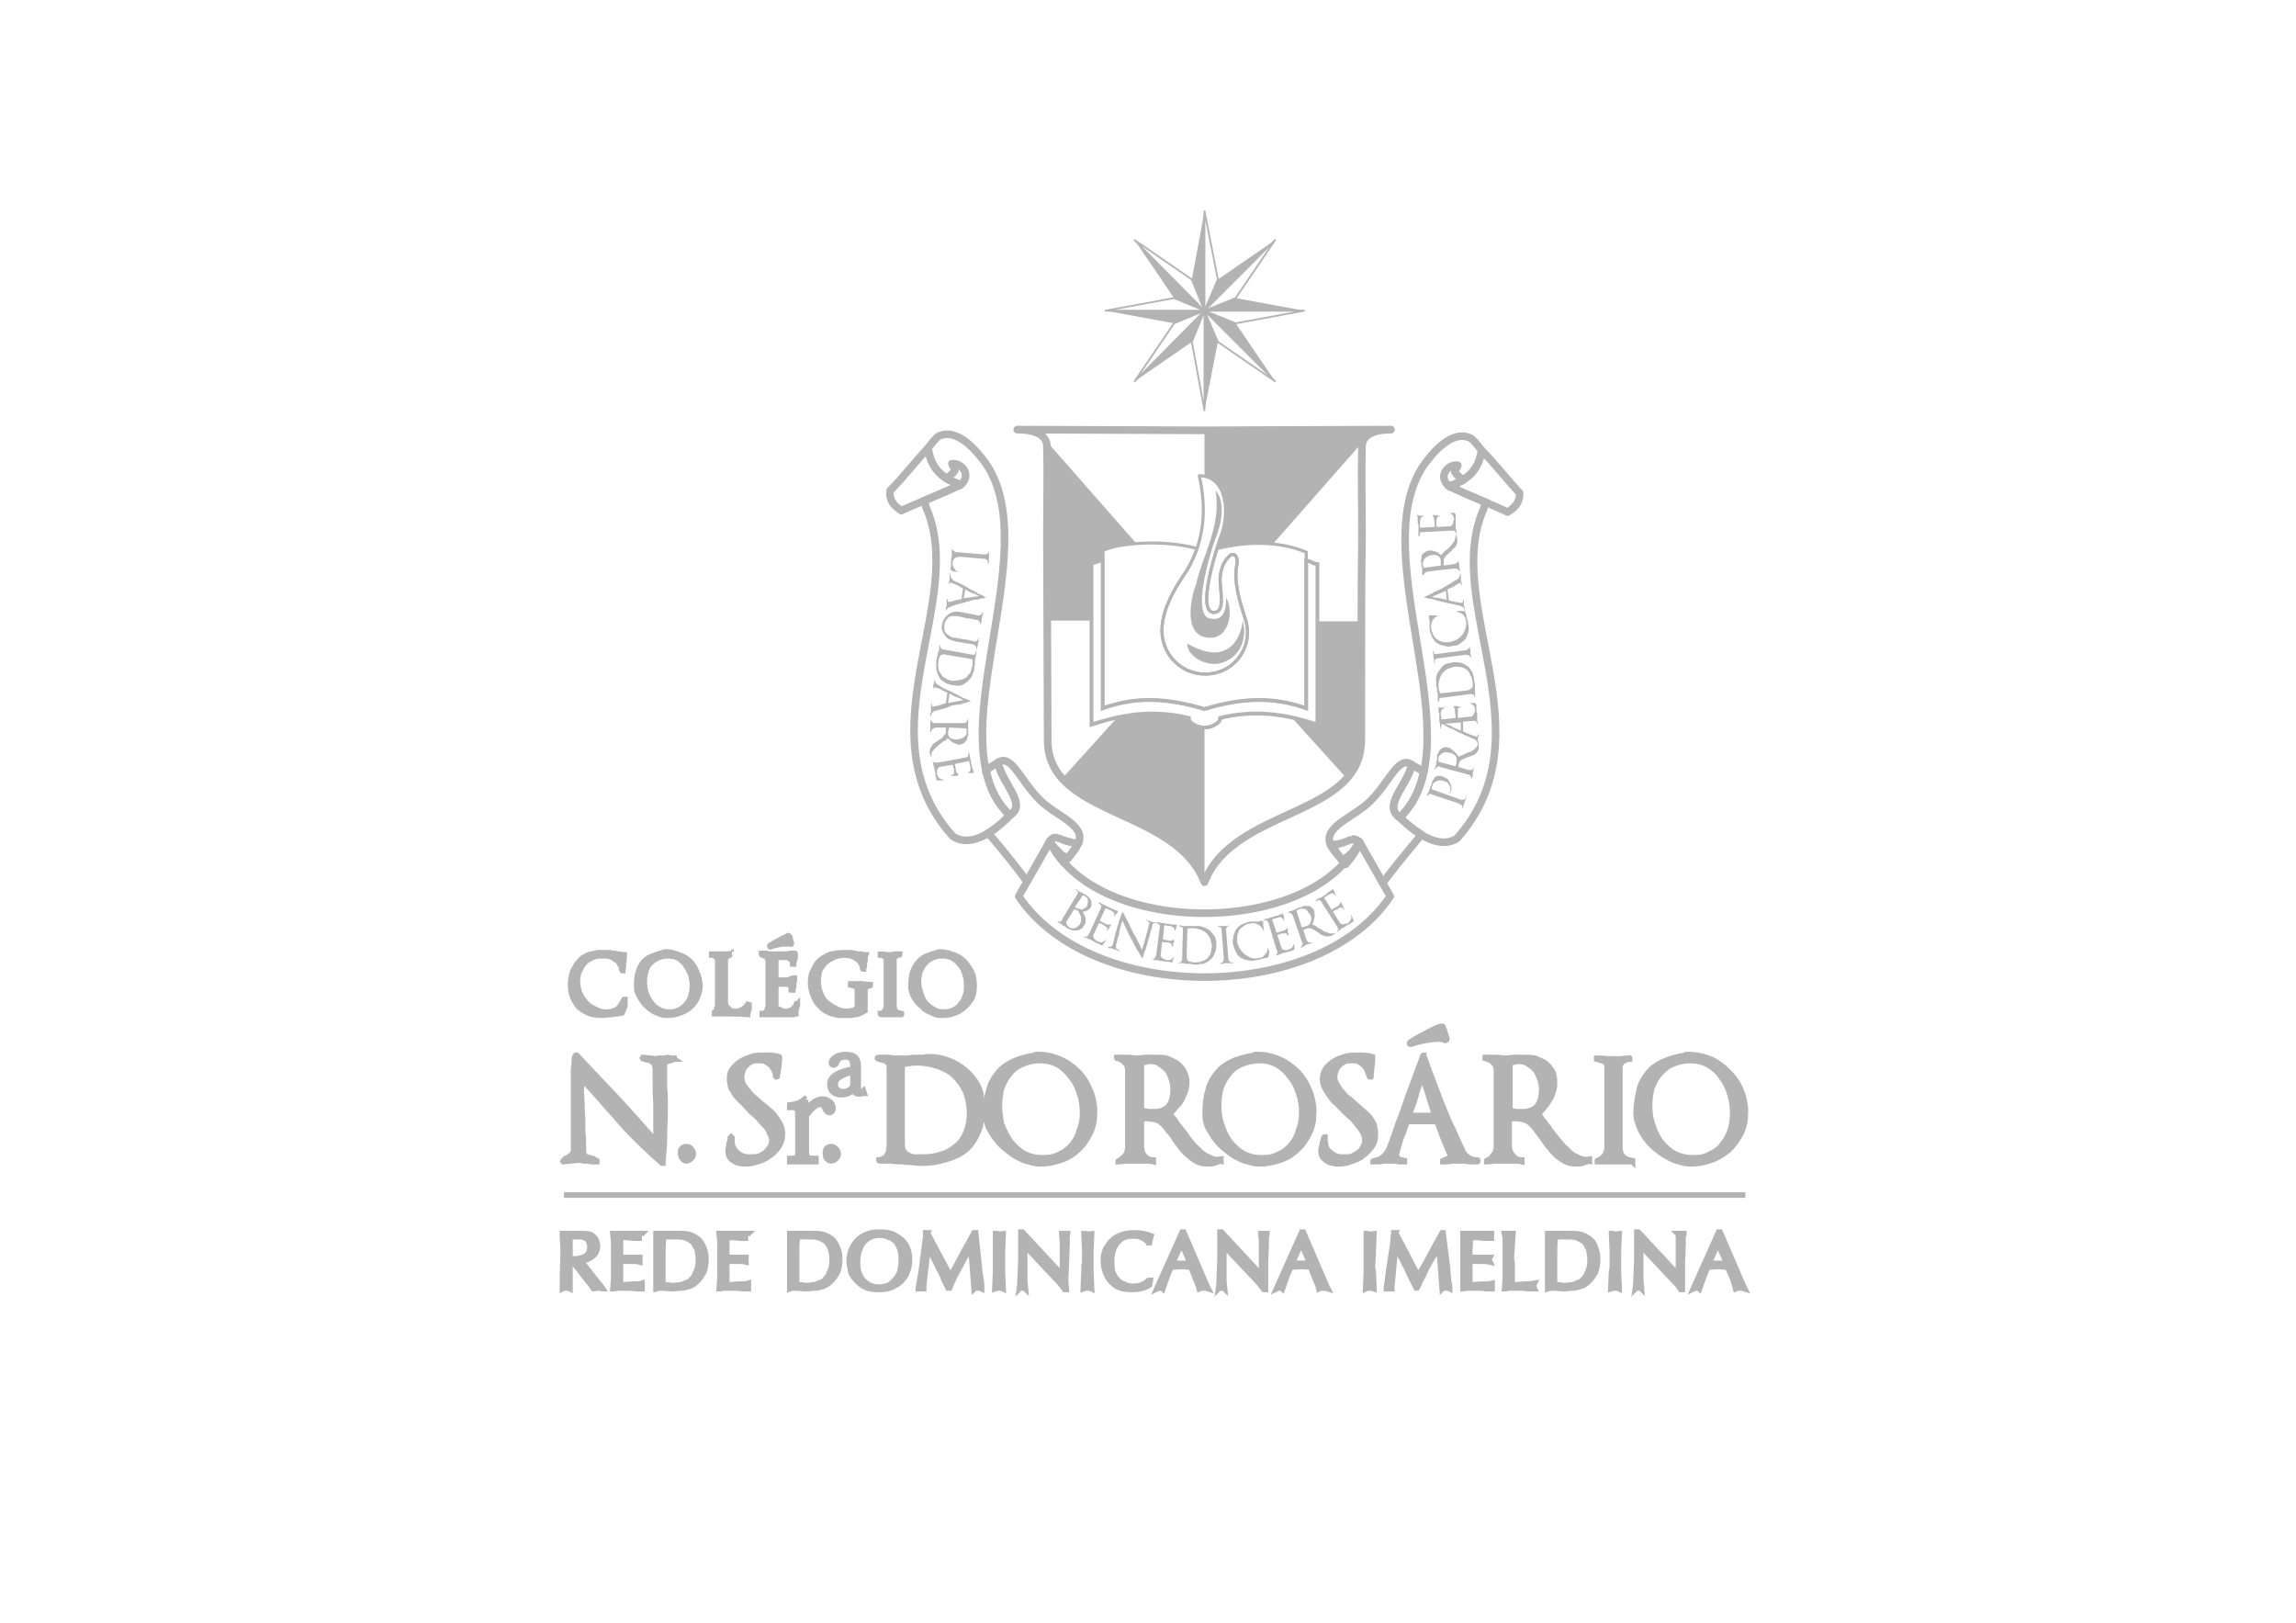 <?xml version="1.0" encoding="UTF-8"?>
<!DOCTYPE svg PUBLIC "-//W3C//DTD SVG 1.1//EN" "http://www.w3.org/Graphics/SVG/1.1/DTD/svg11.dtd">
<!-- Creator: CorelDRAW X7 -->
<svg xmlns="http://www.w3.org/2000/svg" xml:space="preserve" width="30.903mm" height="21.844mm" version="1.1" style="shape-rendering:geometricPrecision; text-rendering:geometricPrecision; image-rendering:optimizeQuality; fill-rule:evenodd; clip-rule:evenodd"
viewBox="0 0 3090 2184"
 xmlns:xlink="http://www.w3.org/1999/xlink">
 <defs>
  <style type="text/css">
   <![CDATA[
    .str0 {stroke:#B3B3B3;stroke-width:7.62}
    .str13 {stroke:#B3B3B3;stroke-width:5.12}
    .str16 {stroke:#B3B3B3;stroke-width:4.12}
    .str2 {stroke:#B3B3B3;stroke-width:10.21;stroke-linejoin:round}
    .str5 {stroke:#B3B3B3;stroke-width:10.21;stroke-linejoin:round}
    .str3 {stroke:#B3B3B3;stroke-width:10.21;stroke-linejoin:round}
    .str6 {stroke:#B3B3B3;stroke-width:10.21;stroke-linejoin:round}
    .str9 {stroke:#B3B3B3;stroke-width:10.22;stroke-linejoin:round}
    .str7 {stroke:#B3B3B3;stroke-width:10.22;stroke-linejoin:round}
    .str11 {stroke:#B3B3B3;stroke-width:10.22;stroke-linejoin:round}
    .str4 {stroke:#B3B3B3;stroke-width:10.22;stroke-linejoin:round}
    .str8 {stroke:#B3B3B3;stroke-width:10.22;stroke-linejoin:round}
    .str10 {stroke:#B3B3B3;stroke-width:10.22;stroke-linejoin:round}
    .str12 {stroke:#B3B3B3;stroke-width:10.22;stroke-linejoin:round}
    .str1 {stroke:#B3B3B3;stroke-width:10.3;stroke-linecap:round;stroke-linejoin:round}
    .str14 {stroke:#B3B3B3;stroke-width:4.12;stroke-linecap:round;stroke-linejoin:round}
    .str15 {stroke:#B3B3B3;stroke-width:2.4;stroke-linecap:round;stroke-linejoin:round}
    .fil0 {fill:none}
    .fil2 {fill:#B3B3B3}
    .fil1 {fill:#B3B3B3;fill-rule:nonzero}
   ]]>
  </style>
 </defs>
 <g id="Camada_x0020_1">
  <g id="_759218518640">
   <g>
    <line class="fil0 str0" x1="759" y1="1608" x2="2349" y2= "1608" />
    <path class="fil1 str0" d="M907 1425l0 -1c-1,0 -2,0 -3,0 -1,0 -1,0 -2,0 -1,-1 -3,-1 -4,-1 -1,1 -3,1 -4,1l-7 0c-3,1 -7,1 -11,0 -3,0 -7,-1 -10,-1 -1,0 -1,0 -1,0 -1,1 0,1 0,1 1,1 2,1 3,1 1,1 2,1 3,1 1,0 3,1 4,1 1,0 2,1 3,2 2,1 2,2 3,4 1,2 1,4 1,7 0,16 0,32 1,47 0,16 0,32 0,47l0 2c-18,-20 -35,-40 -53,-59 -18,-19 -36,-38 -54,-57 -1,0 -1,0 -1,0 -1,1 -2,3 -2,6 0,3 0,7 -1,12 0,5 0,11 0,17 0,7 0,14 0,20 0,11 0,21 0,30 0,10 0,19 0,26 0,3 0,6 0,8 0,2 0,4 0,5 0,3 0,4 0,6 -1,1 -1,3 -2,3 -1,1 -2,2 -3,3 -1,0 -2,1 -3,2 -1,0 -2,1 -3,1 -1,1 -2,2 -3,3 -1,0 -1,0 0,1 0,0 0,0 0,0 4,0 7,-1 10,-1 3,0 7,-1 10,-1 2,0 4,0 7,1 2,0 4,0 7,0 1,1 3,1 5,1 2,0 4,0 5,0 1,0 1,0 1,0 0,-1 0,-1 0,-1 -2,-1 -4,-2 -5,-3 -2,0 -3,0 -4,-1 -2,0 -3,0 -4,-1 -1,0 -2,-1 -3,-2 -1,-1 -1,-2 -2,-4 0,-2 0,-4 0,-7 0,-7 0,-13 -1,-20 0,-6 0,-13 0,-19 -1,-7 -1,-14 -1,-20 0,-7 -1,-13 -1,-19 0,-3 1,-5 1,-7 0,-3 0,-5 0,-7 3,2 5,5 7,7 2,3 4,5 7,8 15,17 30,34 45,51 15,16 32,32 49,47 0,0 0,0 1,0 0,0 0,0 0,-1 1,-11 2,-23 2,-34 0,-11 1,-23 1,-34 0,-6 0,-11 0,-16 0,-5 0,-10 -1,-15 0,-5 0,-11 0,-16 0,-5 0,-10 0,-15 0,-2 1,-3 1,-4 1,-1 2,-1 3,-2 1,0 2,-1 4,-1 1,-1 2,-1 3,-1 1,-1 1,-1 1,-1 0,0 1,0 1,0zm-140 269c0,0 1,0 2,0 1,0 2,0 3,0 3,0 6,0 9,-1 4,-1 7,-2 10,-5 2,-3 3,-6 3,-10 0,-4 -1,-7 -3,-10 -2,-2 -5,-3 -8,-4 -2,0 -4,0 -7,0 -4,0 -7,0 -9,0l0 30zm-1 -34l14 0c5,0 10,0 14,1 3,1 6,4 8,7 1,3 2,6 2,8 0,6 -2,11 -6,14 -5,4 -10,6 -16,7l22 28 5 6 2 3c-1,0 -2,0 -3,-1 -1,0 -2,0 -3,0 -1,0 -2,0 -3,0 -1,1 -2,1 -3,1 -1,-1 -2,-2 -3,-4 -1,-2 -3,-4 -4,-5l-13 -17 -8 -10 -4 0 0 9 0 4 0 23c-2,-1 -4,-1 -5,-1 -1,0 -3,0 -5,1 0,-2 0,-4 0,-6 0,-3 0,-5 0,-7l1 -38 -1 -21 0 -2 9 0zm86 0c3,0 7,0 12,0 0,0 -1,1 -1,1 0,1 0,2 0,2 0,1 0,3 1,3 -2,0 -3,0 -5,0 -2,0 -3,0 -5,0l-11 -1 -8 0 0 16 0 5 0 6 11 0 5 0c1,0 3,0 5,0 2,0 4,0 5,0 0,2 0,3 0,3 0,0 0,1 0,3 -4,-1 -7,-1 -10,-1l-6 0 -4 0 -6 0 0 9 0 13c0,4 0,7 0,10 6,0 13,-1 19,-1 3,0 7,0 10,-1 0,3 0,5 0,7l-7 0c-6,-1 -11,-1 -14,-1 -1,0 -2,0 -4,0 -2,0 -4,0 -5,0 -1,0 -2,0 -4,0 -2,1 -4,1 -5,1l1 -14 0 -37 0 -9c0,-2 0,-6 -1,-14l12 0 15 0zm40 69c2,0 4,0 6,0 2,0 4,1 6,1 5,0 9,-1 12,-1 3,-1 6,-2 8,-3 3,-1 6,-3 7,-5 2,-2 4,-4 5,-8 3,-5 4,-11 4,-18 0,-3 0,-6 -1,-9 0,-3 -1,-6 -3,-9 -1,-3 -3,-5 -5,-7 -3,-2 -7,-4 -10,-5 -4,-1 -9,-1 -15,-1 -2,0 -4,0 -7,0 -3,0 -5,0 -6,1 -1,10 -1,17 -1,22l0 29 0 13zm-1 4c-2,0 -5,0 -8,1l0 -11 0 -50 0 -13 3 0 21 0 5 0c6,0 11,0 15,1 4,1 8,3 12,6 4,3 6,7 8,12 2,4 3,9 3,15 0,7 -1,13 -3,18 -3,5 -6,10 -10,13 -3,3 -6,5 -10,6 -3,1 -7,2 -10,2 -4,0 -8,1 -13,1l-13 -1zm104 -73c3,0 7,0 12,0 0,0 -1,1 -1,1 0,1 0,2 0,2 0,1 0,3 1,3 -2,0 -3,0 -5,0 -2,0 -3,0 -5,0l-11 -1 -8 0 0 16 0 5 0 6 11 0 5 0c1,0 3,0 5,0 2,0 4,0 5,0 0,2 -1,3 -1,3 0,0 1,1 1,3 -4,-1 -7,-1 -10,-1l-6 0 -4 0 -6 0 0 9 0 13c0,4 0,7 0,10 6,0 13,-1 19,-1 3,0 7,0 10,-1 0,3 0,5 0,7l-7 0c-6,-1 -11,-1 -14,-1 -1,0 -2,0 -4,0 -2,0 -4,0 -5,0 -1,0 -2,0 -4,0 -2,1 -4,1 -5,1l1 -14 0 -37 0 -9c0,-2 0,-6 -1,-14l12 0 15 0zm77 69c2,0 3,0 6,0 2,0 4,1 6,1 5,0 9,-1 12,-1 3,-1 6,-2 8,-3 3,-1 6,-3 7,-5 2,-2 4,-4 5,-8 3,-5 4,-11 4,-18 0,-3 0,-6 -1,-9 0,-3 -1,-6 -3,-9 -1,-3 -3,-5 -5,-7 -3,-2 -7,-4 -10,-5 -4,-1 -9,-1 -15,-1 -2,0 -4,0 -7,0 -3,0 -5,0 -6,1 -1,10 -1,17 -1,22l0 29 0 13zm-1 4c-2,0 -5,0 -8,1l0 -11 0 -50 0 -13 3 0 21 0 5 0c6,0 11,0 15,1 4,1 8,3 12,6 4,3 6,7 8,12 2,4 3,9 3,15 0,7 -1,13 -3,18 -3,5 -6,10 -10,13 -3,3 -7,5 -10,6 -3,1 -7,2 -10,2 -4,0 -8,1 -13,1l-13 -1zm136 -61c-3,-3 -6,-6 -10,-7 -4,-2 -8,-3 -13,-3 -7,0 -13,2 -18,6 -4,3 -7,7 -9,13 -2,5 -3,11 -3,17 0,10 2,18 7,24 6,7 13,10 22,10 5,0 10,-1 14,-3 4,-3 7,-6 10,-10 3,-4 5,-8 5,-13 1,-3 1,-6 1,-10 0,-5 0,-9 -1,-13 -1,-4 -3,-7 -5,-11zm-3 -10c14,7 20,18 20,33 0,8 -2,15 -5,21 -4,6 -8,11 -15,14 -6,4 -13,5 -21,5 -9,0 -16,-1 -22,-5 -6,-4 -11,-9 -15,-16 -1,-2 -1,-5 -2,-9 -1,-3 -1,-5 -1,-8 0,-12 4,-21 12,-29 8,-7 17,-10 28,-10 9,0 16,1 21,4zm44 -3l15 28c5,10 11,20 16,30 2,-3 4,-6 5,-9 1,-2 3,-4 4,-7l14 -26c1,-1 2,-3 4,-7 2,-4 4,-7 5,-9l2 0 5 47c0,4 1,9 2,15 1,5 1,10 1,13 -2,-1 -3,-1 -4,-1 -3,0 -5,0 -6,1l-3 -40c-1,-5 -1,-10 -2,-16l-15 28 -6 11c-1,2 -2,4 -3,7 -2,3 -3,6 -4,9l-2 0 -6 -12c-1,-4 -3,-8 -6,-13 -2,-4 -4,-9 -7,-14 -2,-5 -5,-10 -8,-16l-5 43 -1 10 0 3c0,0 -1,0 -2,0 0,0 -1,0 -2,0 -1,0 -2,0 -3,0l0 -1 4 -23 5 -39c0,-1 0,-3 1,-5 0,-2 0,-5 0,-7l2 0zm101 25c0,9 0,16 0,20 0,1 0,2 0,3 0,2 0,3 0,4l1 23c-2,-1 -4,-1 -5,-1 -1,0 -3,0 -6,1l1 -24c0,-1 0,-2 0,-5 0,-2 0,-4 0,-5l0 -9 0 -8 0 -23c3,0 5,1 5,1 2,0 4,-1 5,-1l-1 24zm25 10l0 -36 2 0 53 57 0 1c1,-3 1,-7 1,-12l0 -35 -1 -8 0 -1c2,0 4,0 5,0 0,0 1,0 3,0 0,0 0,1 -1,1 0,1 0,1 0,1l0 11 -1 26 -1 24 1 12 -2 0c-2,-3 -5,-6 -6,-8l-18 -19 -30 -32 0 10 0 16 0 9 0 12 1 11c-1,-1 -2,-1 -4,-1 -2,0 -3,0 -4,1 1,-7 1,-11 1,-14l1 -26zm94 -10c0,9 0,16 0,20 0,1 0,2 0,3 0,2 0,3 0,4l1 23c-2,-1 -4,-1 -5,-1 -1,0 -3,0 -6,1l1 -24c0,-1 0,-2 0,-5 0,-2 0,-4 1,-5l0 -9 0 -8 -1 -23c3,0 5,1 5,1 2,0 4,-1 5,-1l-1 24zm78 -12c0,0 0,0 0,-1 -1,0 -1,0 -1,0 -6,-6 -12,-8 -20,-8 -6,0 -11,1 -16,4 -4,3 -8,8 -10,13 -2,5 -3,11 -3,17 0,3 0,8 1,14 2,4 3,7 6,10 2,3 6,6 10,7 3,2 8,3 12,3 7,0 14,-2 21,-8 1,0 1,0 2,0l-1 6c-6,4 -14,6 -24,6 -8,0 -14,-1 -20,-4 -6,-4 -10,-8 -13,-14 -3,-6 -5,-13 -5,-20 0,-6 1,-11 3,-16 3,-5 6,-10 10,-13 7,-6 17,-9 28,-9 8,0 16,1 23,4 -1,3 -1,5 -2,9l-1 0zm47 -14l31 72 2 4c-3,-1 -5,-1 -6,-1 -2,0 -4,0 -6,1l-1 -4 -5 -12 -5 -13 -13 -1 -14 1c-6,13 -9,23 -11,29 -1,-1 -2,-1 -4,-1 -1,0 -2,0 -4,1l34 -76 2 0zm9 42l-12 -27 -12 27 13 0 11 0zm40 -6l0 -36 2 0 53 57 0 1c1,-3 1,-7 1,-12l0 -35 -1 -8 0 -1c2,0 4,0 5,0 1,0 1,0 3,0 0,0 0,1 0,1 0,1 -1,1 -1,1l0 11 -1 26 0 24 0 12 -2 0c-2,-3 -5,-6 -6,-8l-18 -19 -30 -32 0 10 0 16 0 9 0 12 1 11c-1,-1 -2,-1 -4,-1 -2,0 -3,0 -4,1 1,-7 1,-11 1,-14l1 -26zm112 -36l31 72 2 4c-3,-1 -5,-1 -6,-1 -2,0 -4,0 -6,1l-1 -4 -5 -12 -5 -13 -13 -1 -14 1c-6,13 -9,23 -11,29 -1,-1 -2,-1 -4,-1 0,0 -2,0 -4,1l34 -76 2 0zm9 42l-12 -27 -12 27 13 0 11 0zm85 -16c0,9 -1,16 -1,20 0,1 0,2 0,3 1,2 1,3 1,4l1 23c-3,-1 -4,-1 -6,-1 -1,0 -3,0 -5,1l1 -24c0,-1 0,-2 0,-5 0,-2 0,-4 0,-5l0 -9 0 -8 0 -23c3,0 4,1 5,1 2,0 4,-1 5,-1l-1 24zm30 -25l15 28c5,10 10,20 16,30 2,-3 3,-6 5,-9 1,-2 2,-4 4,-7l14 -26c0,-1 2,-3 4,-7 2,-4 4,-7 5,-9l1 0 6 47c0,4 1,9 1,15 1,5 2,10 2,13 -2,-1 -3,-1 -5,-1 -2,0 -4,0 -5,1l-3 -40c-1,-5 -2,-10 -2,-16l-16 28 -5 11c-1,2 -2,4 -4,7 -1,3 -2,6 -4,9l-1 0 -6 -12c-2,-4 -4,-8 -6,-13 -2,-4 -5,-9 -7,-14 -3,-5 -6,-10 -9,-16l-4 43 -1 10 0 3c0,0 -1,0 -2,0 -1,0 -1,0 -2,0 -2,0 -3,0 -3,0l0 -1 3 -23 6 -39c0,-1 0,-3 0,-5 0,-2 1,-5 1,-7l2 0zm118 1c2,0 6,0 11,0 0,0 0,1 0,1 0,1 0,2 0,2 0,1 0,3 0,3 -1,0 -2,0 -4,0 -2,0 -4,0 -5,0l-11 -1 -8 0 -1 16 0 5 0 6 11 0 6 0c1,0 3,0 5,0 2,0 4,0 5,0 -1,2 -1,3 -1,3 0,0 0,1 1,3 -4,-1 -8,-1 -10,-1l-6 0 -5 0 -6 0 0 9 0 13c0,4 0,7 0,10 7,0 13,-1 20,-1 3,0 6,0 10,-1 0,3 0,5 0,7l-8 0c-5,-1 -10,-1 -13,-1 -1,0 -3,0 -5,0 -2,0 -3,0 -4,0 -1,0 -3,0 -5,0 -2,1 -3,1 -4,1l0 -14 0 -37 0 -9c0,-2 0,-6 0,-14l11 0 16 0zm39 59c0,1 0,3 0,5 0,2 0,4 0,5 6,0 13,-1 19,-1 2,0 5,0 11,-1 -1,2 -1,3 -1,3 0,1 0,2 1,4l-8 0c-6,-1 -10,-1 -13,-1 -1,0 -3,0 -5,0 -2,0 -4,0 -5,0 -1,0 -2,0 -4,0 -2,1 -4,1 -5,1l1 -14 0 -46c0,-5 0,-10 -1,-14l8 0 3 0 -1 16c0,6 -1,11 -1,17 0,1 0,3 1,6 0,3 0,5 0,7l0 13zm57 10c2,0 4,0 6,0 2,0 4,1 6,1 5,0 9,-1 12,-1 3,-1 6,-2 8,-3 3,-1 6,-3 7,-5 2,-2 4,-4 5,-8 3,-5 4,-11 4,-18 0,-3 0,-6 -1,-9 0,-3 -1,-6 -3,-9 -1,-3 -3,-5 -5,-7 -3,-2 -7,-4 -10,-5 -4,-1 -9,-1 -15,-1 -2,0 -4,0 -7,0 -3,0 -5,0 -6,1 -1,10 -1,17 -1,22l0 29 0 13zm-1 4c-2,0 -5,0 -8,1l0 -11 0 -50 0 -13 3 0 21 0 6 0c5,0 10,0 14,1 4,1 8,3 12,6 4,3 7,7 8,12 2,4 3,9 3,15 0,7 -1,13 -3,18 -3,5 -6,10 -10,13 -3,3 -6,5 -10,6 -3,1 -7,2 -10,2 -4,0 -8,1 -13,1l-13 -1zm87 -49c0,9 0,16 0,20 0,1 0,2 0,3 0,2 0,3 0,4l1 23c-2,-1 -4,-1 -5,-1 -1,0 -3,0 -6,1l1 -24c0,-1 1,-2 1,-5 0,-2 0,-4 0,-5l0 -9 0 -8 -1 -23c3,0 5,1 5,1 3,0 4,-1 5,-1l-1 24zm25 10l0 -36 2 0 53 57 1 1c0,-3 0,-7 0,-12l0 -35 0 -8 -1 -1c2,0 4,0 5,0 1,0 1,0 3,0 0,0 0,1 0,1 0,1 0,1 -1,1l0 11 -1 26 0 24 0 12 -2 0c-2,-3 -4,-6 -6,-8l-18 -19 -30 -32 0 10 0 16 0 9 0 12 1 11c-1,-1 -2,-1 -4,-1 -2,0 -3,0 -4,1 1,-7 1,-11 1,-14l1 -26zm112 -36l31 72 2 4c-3,-1 -5,-1 -6,-1 -2,0 -4,0 -6,1l-1 -4 -4 -12 -6 -13 -13 -1 -14 1c-5,13 -9,23 -11,29 -1,-1 -2,-1 -4,-1 0,0 -2,0 -4,1l34 -76 2 0zm9 42l-12 -27 -12 27 13 0 11 0zm-681 -138l0 -2c-6,1 -11,0 -16,-3 -5,-2 -10,-5 -14,-10 -5,-4 -9,-9 -13,-14 -4,-6 -8,-11 -12,-16 -3,-3 -5,-7 -7,-10 -3,-3 -5,-6 -7,-8 3,-3 6,-6 8,-9 3,-3 6,-6 8,-10 2,-4 3,-7 5,-11 1,-4 2,-8 2,-12 0,-7 -2,-12 -4,-16 -2,-4 -6,-8 -10,-11 -4,-2 -8,-4 -13,-6 -5,-1 -10,-1 -16,-1 -2,0 -4,0 -6,0 -2,0 -4,0 -6,0 -4,0 -8,1 -12,1 -4,0 -8,-1 -11,-1 -2,0 -4,0 -6,0 -2,0 -4,0 -6,0l-3 0c-1,0 -1,0 -1,0 0,1 0,1 1,1 4,1 7,3 10,6 3,3 4,6 4,10l0 103c0,4 -1,8 -3,11 -3,4 -6,6 -9,8 -1,0 -1,0 -1,1 0,0 1,0 1,0 4,0 8,-1 11,-1 4,0 8,0 12,0 4,0 8,0 12,0 4,0 7,0 11,1l0 -2c-5,0 -9,-2 -12,-6 -3,-3 -4,-8 -4,-13l0 -36c1,0 2,-1 4,-1 1,0 2,0 4,0 3,0 6,1 10,1 3,1 6,2 8,4 4,3 7,6 10,11 4,4 7,8 9,12 3,4 6,8 9,12 3,4 6,7 10,10 3,3 7,6 11,8 4,2 9,3 14,3 3,0 6,0 9,-1 3,-1 6,-2 9,-3zm-64 -96c0,9 -2,17 -6,22 -4,5 -10,8 -20,8 -3,0 -6,0 -8,0 -3,-1 -6,-1 -9,-2l0 -64c2,0 4,-1 6,-1 2,-1 4,-1 6,-1 5,0 10,1 13,4 4,2 7,5 10,8 3,4 4,8 6,13 1,4 2,9 2,13zm189 32c0,-11 -2,-22 -6,-31 -4,-10 -9,-18 -16,-25 -7,-7 -15,-13 -25,-17 -9,-4 -19,-6 -30,-6 -1,0 -1,0 -2,0 0,0 -1,0 -1,1 -12,2 -23,5 -31,9 -8,4 -15,9 -20,16 -5,6 -9,13 -11,22 -3,9 -4,20 -4,32 0,6 1,11 3,17 3,5 6,10 9,15 4,5 8,10 13,14 5,4 10,8 15,11 6,3 11,6 17,7 6,2 11,3 17,3 9,0 18,-2 27,-5 9,-3 17,-8 23,-14 7,-6 12,-14 16,-22 4,-8 6,-18 6,-27zm-16 -1c0,8 -1,16 -4,23 -2,8 -5,14 -10,20 -5,6 -10,10 -17,13 -7,4 -14,5 -23,5 -9,0 -18,-2 -25,-6 -7,-4 -13,-10 -18,-16 -5,-7 -9,-15 -11,-23 -3,-8 -4,-17 -4,-25 0,-9 1,-16 3,-24 3,-7 6,-14 11,-19 4,-6 10,-10 17,-13 7,-3 15,-5 23,-5 10,0 18,2 25,6 7,4 13,10 18,17 5,6 9,14 11,22 3,8 4,17 4,25zm99 29c0,-4 -1,-9 -2,-13 -2,-4 -4,-7 -7,-11 -3,-3 -6,-6 -10,-9 -3,-3 -7,-6 -10,-9 -3,-3 -7,-6 -10,-8 -3,-3 -5,-6 -8,-9 -2,-3 -4,-6 -5,-8 -2,-3 -3,-7 -3,-10 0,-3 1,-6 2,-9 1,-3 3,-5 5,-7 2,-2 5,-4 7,-5 3,-1 6,-1 10,-1 3,0 6,0 8,1 3,2 5,3 7,5 2,2 4,4 5,7 1,3 2,5 3,8 0,1 0,1 1,1 0,0 0,0 0,-1 0,0 0,0 0,0 0,-1 1,-1 1,-1 0,-4 1,-8 1,-12 1,-4 1,-8 1,-12 0,-1 0,-1 0,-1 -6,-2 -12,-2 -19,-2 -4,0 -10,0 -15,1 -6,2 -11,3 -16,6 -5,3 -9,6 -12,10 -3,4 -5,9 -5,15 0,4 1,8 3,12 2,3 4,7 7,11 2,3 5,7 9,10 4,4 7,7 11,11 3,3 6,6 10,9 3,4 6,7 8,10 3,3 5,7 7,10 1,3 2,7 2,10 0,3 -1,6 -3,9 -1,3 -3,5 -6,7 -3,2 -6,4 -9,5 -3,1 -6,1 -10,1 -3,0 -7,0 -10,-1 -3,-1 -6,-3 -8,-5 -3,-2 -5,-4 -6,-7 -1,-3 -2,-7 -2,-11l0 -2c0,0 0,0 0,-1 -1,0 -1,1 -1,1 -1,1 -1,2 -1,3 0,1 0,2 -1,3 0,2 -1,4 -1,6 -1,2 -1,4 -1,6 0,4 1,6 2,8 2,2 4,4 6,5 2,2 5,3 8,3 2,1 5,1 8,1 5,0 11,-1 16,-3 6,-2 12,-4 16,-8 5,-3 9,-8 12,-12 4,-5 5,-11 5,-17zm137 37c1,0 1,-1 1,-1 0,-1 0,-1 -1,-1 -4,0 -8,-1 -11,-3 -3,-2 -6,-4 -8,-8 -4,-9 -9,-19 -13,-29 -5,-9 -9,-19 -13,-29 -4,-10 -8,-20 -12,-31 -4,-10 -7,-19 -11,-29 0,-2 -1,-4 -2,-5 0,-2 -1,-4 -2,-6 0,0 0,-1 0,-1 -1,0 -1,1 -1,1 -3,9 -7,18 -10,27 -3,9 -7,18 -10,27 -4,12 -8,24 -13,36 -4,12 -8,24 -13,36 -2,4 -5,8 -8,10 -3,3 -7,4 -12,5 -1,0 -1,0 -1,1 0,0 1,0 1,0 1,0 3,0 4,0 1,0 3,0 4,0 2,0 4,-1 7,-1 2,0 4,0 6,0 3,0 5,0 7,0 2,0 4,1 6,1 1,0 2,0 3,0 2,0 3,0 4,0l0 -1c-1,0 -2,-1 -4,-1 -1,0 -2,0 -3,-1 -1,0 -2,-1 -2,-2 -1,-1 -2,-2 -2,-3 0,-2 1,-5 2,-9 1,-4 3,-9 4,-14 2,-4 4,-9 5,-13 2,-5 3,-8 4,-10l40 0c3,8 6,16 9,24 3,8 7,16 10,24l-11 5c0,0 0,0 0,1 0,0 0,0 1,0 0,0 1,0 2,0 1,0 2,0 2,0 3,0 7,-1 10,-1 3,0 6,0 9,0 1,0 3,0 4,0 1,0 3,0 4,0 2,1 3,1 5,1 2,0 3,0 5,0l4 0zm-57 -62l-35 0c3,-8 6,-15 8,-22 2,-7 4,-15 7,-22 0,-2 1,-4 1,-5 1,-2 2,-4 2,-5l17 54zm208 61l0 -2c-6,1 -11,0 -16,-3 -5,-2 -10,-5 -14,-10 -5,-4 -9,-9 -13,-14 -5,-6 -9,-11 -12,-16 -3,-3 -5,-7 -8,-10 -2,-3 -4,-6 -6,-8 3,-3 6,-6 8,-9 3,-3 5,-6 7,-10 3,-4 4,-7 5,-11 2,-4 2,-8 2,-12 0,-7 -1,-12 -3,-16 -3,-4 -6,-8 -10,-11 -4,-2 -8,-4 -13,-6 -5,-1 -10,-1 -16,-1 -2,0 -4,0 -6,0 -2,0 -4,0 -6,0 -4,0 -8,1 -12,1 -4,0 -8,-1 -12,-1 -1,0 -3,0 -5,0 -2,0 -4,0 -6,0l-3 0c-1,0 -1,0 -1,0 0,1 0,1 0,1 4,1 8,3 11,6 3,3 4,6 4,10l0 103c0,4 -1,8 -4,11 -2,4 -5,6 -9,8 0,0 0,0 0,1 0,0 0,0 1,0 4,0 7,-1 11,-1 4,0 8,0 12,0 4,0 8,0 11,0 4,0 8,0 12,1l0 -2c-5,0 -9,-2 -12,-6 -3,-3 -5,-8 -5,-13l0 -36c2,0 3,-1 4,-1 2,0 3,0 5,0 3,0 6,1 9,1 4,1 7,2 9,4 3,3 7,6 10,11 3,4 6,8 9,12 3,4 5,8 9,12 3,4 6,7 9,10 4,3 8,6 12,8 4,2 9,3 13,3 4,0 7,0 10,-1 3,-1 6,-2 9,-3zm-64 -96c0,9 -2,17 -6,22 -4,5 -11,8 -20,8 -3,0 -6,0 -9,0 -3,-1 -6,-1 -8,-2l0 -64c2,0 4,-1 6,-1 2,-1 4,-1 6,-1 5,0 9,1 13,4 4,2 7,5 10,8 2,4 4,8 6,13 1,4 2,9 2,13zm122 97l0 -1c-6,-1 -11,-3 -13,-6 -3,-3 -4,-7 -4,-14l0 -105c0,-2 0,-4 1,-5 1,-2 2,-3 3,-4 1,0 2,-1 4,-2 1,0 3,-1 5,-1 0,0 0,0 0,-1 0,0 0,-1 0,0 -4,0 -7,0 -11,1 -3,0 -7,0 -10,0 -8,0 -15,-1 -23,-1 0,0 0,0 0,0 0,1 0,1 0,1 4,1 7,2 10,3 3,2 4,5 4,9l0 106c0,9 -4,15 -13,19 0,0 0,0 0,1 0,0 0,0 0,0 5,0 10,0 15,0 5,0 9,0 14,0 3,0 6,0 9,0 3,0 6,0 9,0zm152 -65c0,-11 -2,-22 -6,-31 -4,-10 -10,-18 -17,-25 -7,-7 -15,-13 -24,-17 -10,-4 -20,-6 -31,-6 -1,0 -1,0 -2,0 0,0 -1,0 -1,1 -12,2 -22,5 -31,9 -8,4 -15,9 -20,16 -5,6 -9,13 -11,22 -2,9 -4,20 -4,32 0,6 2,11 4,17 2,5 5,10 8,15 4,5 8,10 13,14 5,4 10,8 16,11 5,3 11,6 16,7 6,2 11,3 17,3 9,0 19,-2 27,-5 9,-3 17,-8 24,-14 6,-6 12,-14 16,-22 4,-8 6,-18 6,-27zm-17 -1c0,8 -1,16 -3,23 -3,8 -6,14 -11,20 -4,6 -10,10 -17,13 -6,4 -14,5 -23,5 -9,0 -17,-2 -25,-6 -7,-4 -13,-10 -18,-16 -5,-7 -9,-15 -11,-23 -3,-8 -4,-17 -4,-25 0,-9 1,-16 3,-24 3,-7 6,-14 11,-19 5,-6 10,-10 17,-13 7,-3 15,-5 24,-5 9,0 17,2 24,6 7,4 14,10 18,17 5,6 9,14 11,22 3,8 4,17 4,25zm-389 -113c-1,-2 -1,-3 -2,-3 -1,0 -2,0 -5,1 -3,1 -27,13 -36,19 -2,1 -3,2 -3,3 0,1 1,1 1,1 1,0 2,0 4,-1 8,-3 25,-6 36,-6 5,1 6,1 7,2 1,0 3,-1 2,-3 -2,-6 -3,-10 -4,-13zm-859 96l-1 -1c-6,5 -12,7 -20,8l0 3c10,0 11,1 11,12l0 45c0,11 -1,12 -11,12l0 4 35 0 0 -4c-12,0 -13,-1 -13,-12l0 -46c7,-9 13,-15 19,-15 3,0 5,1 6,5 2,4 4,6 6,6 3,0 5,-2 5,-6 0,-6 -6,-12 -14,-12 -8,0 -14,5 -22,14l0 0 -1 -13zm44 73c0,-3 -1,-5 -3,-7 -2,-2 -4,-3 -6,-3 -3,0 -5,1 -6,2 -2,2 -2,4 -2,6 0,2 0,5 1,7 2,2 4,4 6,4 2,0 5,-1 7,-3 2,-2 3,-4 3,-6zm-195 0c0,-3 -1,-5 -3,-7 -1,-2 -4,-3 -6,-3 -3,0 -5,1 -6,2 -2,2 -2,4 -2,6 0,2 0,5 2,7 1,2 3,4 5,4 3,0 5,-1 7,-3 2,-2 3,-4 3,-6zm215 -114l-7 1c-20,5 -24,12 -24,19 0,9 6,14 15,14 8,0 13,-3 17,-7l0 0c1,4 3,6 7,6 3,0 5,-1 7,-1l-1 -3c-1,1 -2,1 -3,1 -3,0 -4,-3 -4,-8l0 -26c0,-9 -3,-16 -17,-16 -11,0 -19,6 -19,11 0,2 1,3 3,3 2,0 3,-1 3,-2 2,-4 4,-9 13,-9 6,0 10,3 10,12l0 5zm0 23c-3,4 -7,7 -13,7 -6,0 -11,-3 -11,-10 0,-8 7,-12 24,-17l0 20zm174 29c0,-1 0,-1 0,-2 0,-1 0,-1 0,-2 -1,-1 -1,-2 -1,-3 0,0 0,-1 0,-2 0,-8 -2,-16 -6,-23 -4,-7 -10,-14 -16,-19 -7,-6 -14,-10 -22,-13 -8,-3 -16,-5 -24,-5 -3,0 -7,0 -10,1 -4,0 -7,0 -11,0 -3,0 -6,0 -10,1 -3,0 -7,0 -10,0 -3,0 -6,0 -8,0 -3,0 -6,-1 -8,-1 -3,0 -5,0 -7,0 -2,0 -5,0 -7,0 -1,0 -1,0 -1,1 1,1 2,1 3,1 1,1 2,1 3,1 1,0 2,1 3,1 1,0 2,1 3,1 1,1 2,2 3,3 0,1 1,3 1,5l0 106c0,3 -1,5 -1,7 0,2 -1,4 -2,5 0,2 -2,3 -3,4 -2,1 -4,2 -7,3 -1,0 -1,0 -1,0 0,1 1,1 1,1 5,0 10,0 16,0 5,1 10,1 15,1 4,1 9,1 13,1 5,1 9,1 14,1 12,0 22,-2 32,-5 10,-3 19,-7 26,-13 7,-6 12,-14 16,-23 4,-9 6,-20 6,-33zm-17 7c0,10 -2,19 -5,26 -3,7 -7,14 -13,18 -6,5 -12,9 -20,11 -8,3 -16,4 -26,4 -4,0 -8,0 -12,0 -3,-1 -6,-2 -9,-4 -2,-1 -3,-3 -5,-6 -1,-3 -1,-7 -1,-12l0 -102c3,-1 6,-2 10,-2 3,-1 7,-1 10,-1 11,0 20,2 29,5 8,3 16,7 22,13 6,6 11,13 15,22 3,8 5,18 5,28zm168 0c0,-11 -2,-22 -6,-31 -4,-10 -9,-18 -16,-25 -7,-7 -15,-13 -25,-17 -9,-4 -19,-6 -30,-6 -1,0 -1,0 -2,0 0,0 -1,0 -1,1 -13,2 -23,5 -31,9 -8,4 -15,9 -20,16 -5,6 -9,13 -11,22 -3,9 -4,20 -4,32 0,6 1,11 3,17 3,5 5,10 9,15 4,5 8,10 13,14 5,4 10,8 15,11 6,3 11,6 17,7 6,2 11,3 16,3 10,0 19,-2 28,-5 9,-3 17,-8 23,-14 7,-6 12,-14 16,-22 4,-8 6,-18 6,-27zm-16 -1c0,8 -1,16 -4,23 -2,8 -5,14 -10,20 -5,6 -10,10 -17,13 -7,4 -14,5 -23,5 -9,0 -18,-2 -25,-6 -7,-4 -13,-10 -18,-16 -5,-7 -9,-15 -12,-23 -2,-8 -3,-17 -3,-25 0,-9 1,-16 3,-24 3,-7 6,-14 11,-19 4,-6 10,-10 17,-13 7,-3 14,-5 23,-5 10,0 18,2 25,6 7,4 13,10 18,17 5,6 9,14 11,22 3,8 4,17 4,25zm-616 -148c0,-1 0,-3 0,-4 -1,0 -1,0 -1,0 0,0 0,0 0,0 -2,3 -3,5 -4,7 -2,3 -3,4 -5,6 -2,1 -4,2 -6,3 -3,0 -5,1 -9,1 -5,0 -10,-1 -15,-4 -5,-2 -9,-5 -13,-9 -3,-4 -6,-8 -8,-13 -2,-5 -3,-11 -3,-16 0,-5 1,-10 3,-14 2,-4 4,-8 7,-11 3,-3 6,-5 11,-7 4,-2 9,-2 14,-2 3,0 6,0 9,1 3,1 5,2 7,4 3,1 5,3 6,6 2,2 3,5 3,8 0,1 0,1 1,1 0,0 0,0 0,-1 1,-3 1,-6 1,-10 1,-3 1,-6 1,-10 0,0 0,0 0,0 -2,0 -4,-1 -6,-1 -2,0 -4,0 -6,-1 -2,0 -5,0 -7,-1 -3,0 -6,0 -9,0 -2,0 -5,0 -7,0 -3,1 -6,1 -9,2 -2,0 -5,1 -8,3 -2,1 -4,2 -6,4 -2,2 -4,5 -6,7 -2,3 -3,6 -5,9 -1,3 -2,6 -2,9 -1,3 -1,6 -1,9 0,6 1,12 3,17 2,5 5,9 8,13 4,3 8,6 13,8 5,2 11,3 17,3 5,0 9,-1 14,-1 5,-1 9,-1 14,-2 0,0 0,0 0,0 1,-2 2,-4 3,-7 1,-2 1,-5 1,-7zm101 -22c0,-7 -2,-13 -4,-18 -2,-6 -5,-10 -9,-15 -4,-4 -9,-7 -15,-9 -5,-2 -11,-4 -17,-4 -1,0 -1,0 -1,0 -1,0 -1,0 -1,0 -7,2 -13,4 -18,6 -5,2 -9,5 -12,9 -3,4 -5,8 -6,13 -2,5 -2,12 -2,19 0,3 0,6 2,9 1,3 3,6 5,9 2,3 4,6 7,8 3,3 6,5 9,7 3,1 6,3 10,4 3,1 6,1 9,1 6,0 11,-1 16,-3 5,-2 10,-4 14,-8 4,-3 7,-8 9,-12 2,-5 4,-11 4,-16zm-10 -1c0,5 -1,10 -2,14 -1,4 -3,8 -6,11 -3,4 -6,6 -10,8 -4,2 -8,3 -13,3 -6,0 -10,-1 -15,-4 -4,-2 -7,-5 -10,-9 -3,-4 -5,-8 -7,-13 -1,-5 -2,-10 -2,-15 0,-5 1,-9 2,-14 1,-4 3,-8 6,-11 3,-3 6,-5 10,-7 4,-2 9,-3 14,-3 5,0 10,1 14,3 4,3 8,6 10,10 3,4 5,8 7,13 1,5 2,10 2,14zm76 24l0 -1c-2,4 -5,7 -8,9 -3,2 -6,3 -10,3 -2,0 -4,0 -6,-1 -1,-1 -3,-1 -4,-3 -1,-1 -2,-2 -3,-4 -1,-1 -1,-3 -1,-5l0 -55c0,-3 1,-5 2,-6 2,-1 4,-2 6,-3 0,0 1,0 1,0 -1,0 -1,-1 -1,-1 -2,1 -4,1 -6,1 -2,0 -5,0 -7,0 -4,0 -9,0 -13,0l0 1c2,0 4,0 5,2 2,1 3,3 3,6l0 60c0,1 0,2 -1,3 0,2 0,3 -1,4 -1,1 -1,2 -2,2 -1,1 -2,2 -3,2 0,0 -1,0 -1,0 0,0 1,0 1,0 1,0 2,0 3,0 1,0 2,0 3,0 6,0 12,0 18,0 7,0 15,0 22,1 0,0 0,0 1,0 0,0 0,-1 0,-1 0,0 0,0 0,0 0,0 0,0 0,0 1,-2 1,-4 2,-6 0,-2 0,-4 0,-7 0,0 0,0 0,0 0,-1 0,-1 0,-1zm65 1l-1 0c-1,3 -3,5 -5,7 -3,2 -6,3 -9,3 -1,0 -3,0 -4,0 -1,-1 -3,-1 -4,-2 -1,0 -2,-1 -4,-2 -1,-1 -2,-2 -2,-3l0 -30 4 0c1,0 2,0 3,0 2,0 4,0 5,0 2,0 3,0 4,0 2,1 3,1 3,1 1,1 1,2 1,2 1,1 1,1 1,2 0,1 0,1 0,2 1,0 1,1 1,1 0,0 1,0 1,0 0,0 0,0 0,0 0,-2 0,-3 1,-4 0,-2 0,-3 0,-5 0,-1 0,-2 1,-3 0,-1 0,-2 0,-3 0,-1 0,-1 0,-1 -1,0 -2,0 -2,1 -1,0 -1,0 -2,0 -1,1 -2,1 -2,1 -1,1 -2,1 -2,1l-17 0 0 -31 11 0c4,0 6,0 8,2 2,1 4,3 4,7 0,0 0,0 0,0 1,0 1,0 1,0 0,-1 0,-1 0,-1 0,0 0,-1 0,-1 1,-2 1,-4 2,-6 0,-2 0,-4 0,-6 0,-1 0,-1 0,0 -1,0 -1,0 -3,0 -1,0 -3,0 -4,0 -2,1 -4,1 -6,1 -3,0 -5,0 -7,0 -3,0 -6,0 -10,0 -3,0 -6,0 -8,-1l-7 0c0,0 0,1 0,1 -1,0 -1,0 0,0 0,1 1,1 2,1 1,1 1,1 2,1 1,0 1,0 2,0 0,1 1,1 1,1 1,1 1,1 1,2 1,0 1,1 1,2l0 62c0,1 0,3 -1,4 0,1 0,2 -1,3 0,1 -1,2 -2,3 -1,0 -2,1 -4,1l0 1c3,0 5,0 7,0 3,0 5,0 7,0 3,0 5,0 7,0 3,0 5,0 7,0 3,0 5,0 7,0 3,0 5,0 7,0l2 -1c0,0 0,0 0,0 0,0 1,0 1,0l0 -3 0 0c0,-1 0,-3 1,-5 0,-2 0,-4 1,-5zm98 -25l0 -1c-4,0 -8,-1 -13,-1 -4,0 -8,0 -13,0 0,0 0,0 0,1 0,0 0,0 0,0 1,0 1,1 2,1 0,0 1,0 2,0 1,1 2,1 3,2 1,1 2,2 2,4l0 24c-2,2 -4,3 -6,4 -3,0 -5,1 -8,1 -5,0 -11,-1 -15,-4 -5,-2 -9,-5 -13,-8 -4,-4 -6,-8 -8,-13 -2,-5 -3,-10 -3,-16 0,-5 1,-10 2,-14 2,-4 5,-8 8,-11 3,-3 7,-5 11,-7 5,-2 9,-3 14,-3 3,0 6,1 9,1 3,1 5,2 8,4 2,1 4,3 5,5 2,3 3,5 3,8 0,1 1,1 1,1 0,0 0,0 0,-1 0,0 0,-1 0,-1 1,0 1,-1 1,-1 0,-3 0,-6 1,-8 0,-3 0,-5 1,-8 0,0 -1,0 -1,0 -1,0 -3,-1 -4,-1 -2,0 -3,0 -5,0 -3,-1 -6,-1 -9,-2 -4,0 -7,0 -10,0 -6,0 -12,1 -18,2 -5,2 -10,5 -14,8 -4,3 -7,8 -9,13 -3,5 -4,10 -4,17 0,5 1,11 3,16 2,5 4,10 7,13 4,4 7,8 12,10 5,3 10,4 16,5 3,0 6,0 9,0 3,0 5,0 7,0 2,0 4,-1 7,-1 2,0 4,-1 6,-2 2,-1 4,-2 6,-3 0,0 0,0 0,0l0 -28c0,-2 1,-4 2,-4 2,-1 4,-2 5,-2zm42 39l0 -1c-4,-1 -6,-2 -8,-3 -1,-2 -2,-5 -2,-8l0 -61c0,-2 0,-3 1,-4 0,0 0,-1 1,-1 1,-1 2,-1 2,-2 1,0 2,0 3,0 1,0 1,-1 1,-1 0,0 -1,0 -1,0 -2,0 -4,0 -6,0 -2,0 -4,1 -6,1 -4,0 -9,-1 -13,-1 0,0 0,0 0,0 0,1 0,1 0,1 2,0 4,1 6,2 1,1 2,2 2,5l0 61c0,5 -2,9 -7,11 -1,0 -1,0 -1,0 0,1 1,1 1,1 3,0 5,0 8,0 3,0 6,0 9,0 1,0 3,0 5,0 1,0 3,0 5,0zm98 -38c0,-7 -1,-13 -3,-18 -3,-6 -6,-10 -10,-15 -4,-4 -9,-7 -14,-9 -6,-2 -12,-4 -18,-4 0,0 -1,0 -1,0 0,0 -1,0 -1,0 -7,2 -13,4 -18,6 -4,2 -8,5 -11,9 -3,4 -5,8 -7,13 -1,5 -2,12 -2,19 0,3 1,6 2,9 1,3 3,6 5,9 2,3 5,6 8,8 2,3 5,5 9,7 3,1 6,3 9,4 3,1 7,1 10,1 5,0 11,-1 16,-3 5,-2 9,-4 13,-8 4,-3 7,-8 10,-12 2,-5 3,-11 3,-16zm-10 -1c0,5 0,10 -2,14 -1,4 -3,8 -6,11 -2,4 -6,6 -9,8 -4,2 -9,3 -14,3 -5,0 -10,-1 -14,-4 -4,-2 -8,-5 -11,-9 -3,-4 -5,-8 -6,-13 -2,-5 -3,-10 -3,-15 0,-5 1,-9 2,-14 2,-4 4,-8 7,-11 2,-3 6,-5 9,-7 4,-2 9,-3 14,-3 5,0 10,1 14,3 5,3 8,6 11,10 3,4 5,8 6,13 2,5 2,10 2,14zm-248 200c0,-4 -1,-9 -3,-13 -2,-4 -4,-7 -7,-11 -2,-3 -5,-6 -9,-9 -3,-3 -7,-6 -11,-9 -3,-3 -6,-6 -9,-8 -3,-3 -6,-6 -8,-9 -3,-3 -4,-6 -6,-8 -1,-3 -2,-7 -2,-10 0,-3 1,-6 2,-9 1,-3 3,-5 5,-7 2,-2 4,-4 7,-5 3,-1 6,-1 9,-1 3,0 6,0 9,1 2,2 5,3 7,5 2,2 3,4 5,7 1,3 2,5 2,8 1,1 1,1 1,1 1,0 1,0 1,-1 0,0 0,0 0,0 0,-1 0,-1 0,-1 1,-4 1,-8 2,-12 0,-4 1,-8 1,-12 0,-1 0,-1 -1,-1 -5,-2 -12,-2 -18,-2 -5,0 -10,0 -16,1 -5,2 -10,3 -15,6 -5,3 -9,6 -12,10 -4,4 -5,9 -5,15 0,4 1,8 2,12 2,3 4,7 7,11 3,3 6,7 10,10 3,4 7,7 10,11 4,3 7,6 10,9 3,4 6,7 9,10 3,3 5,7 6,10 2,3 3,7 3,10 0,3 -1,6 -3,9 -2,3 -4,5 -6,7 -3,2 -6,4 -9,5 -4,1 -7,1 -10,1 -4,0 -7,0 -10,-1 -4,-1 -6,-3 -9,-5 -2,-2 -4,-4 -5,-7 -2,-3 -2,-7 -2,-11l0 -2c0,0 0,0 -1,-1 0,0 -1,1 -1,1 0,1 0,2 0,3 -1,1 -1,2 -1,3 -1,2 -1,4 -1,6 -1,2 -1,4 -1,6 0,4 1,6 2,8 1,2 3,4 6,5 2,2 4,3 7,3 3,1 6,1 8,1 6,0 11,-1 17,-3 6,-2 11,-4 16,-8 5,-3 9,-8 12,-12 3,-5 5,-11 5,-17z"/>
    <path class="fil2 str0" d="M1063 1261c-1,-1 -1,-1 -2,-2 0,0 -1,0 -2,1 -2,1 -16,8 -22,12 0,0 -1,0 -1,1 0,0 0,1 1,1 0,0 1,-1 2,-1 5,-1 14,-4 21,-3 2,0 3,0 4,0 1,1 1,0 1,-1 -1,-4 -2,-6 -2,-8z"/>
   </g>
   <g>
    <path class="fil0 str1" d="M1369 578l252 1 251 -1c-12,0 -38,2 -39,22 -1,35 0,75 0,122 -1,50 -1,219 -1,273 1,105 -172,91 -211,192 -39,-101 -212,-87 -211,-192 0,-54 -1,-223 -1,-273 0,-47 1,-87 0,-122 -1,-20 -27,-22 -40,-22z"/>
    <path class="fil0 str2" d="M1327 1037l0 0 0 2 0 -2zm16 -11c18,-12 29,22 55,49 23,24 69,36 51,64 -1,3 -8,12 -17,22 -8,-9 -14,-18 -19,-29l-31 54c-13,-18 -33,-43 -52,-65 11,-7 22,-16 29,-24 24,-15 -10,-42 -16,-71z"/>
    <path class="fil0 str3" d="M1916 1039l0 0 -1 2 1 -2zm-16 -10c-18,-13 -29,22 -55,48 -23,24 -70,36 -52,64 2,3 9,12 18,22 8,-9 14,-18 19,-29l31 54c13,-18 33,-42 52,-65 -11,-7 -22,-16 -29,-23 -24,-16 10,-43 16,-71z"/>
    <path class="fil0 str4" d="M1371 1206l42 -74c61,129 354,129 416,0l42 74c-97,145 -403,145 -500,0z"/>
    <path class="fil0 str5" d="M1359 1097c-17,18 -51,46 -77,28 -124,-139 21,-316 -36,-443 0,-3 -2,-5 -3,-8 16,-7 33,-14 50,-22 -30,-9 -41,-27 -44,-49 6,-8 11,-14 14,-16 25,-12 51,19 64,37 81,120 -70,376 32,473z"/>
    <path class="fil0 str6" d="M1884 1100c17,17 51,45 77,28 124,-140 -21,-317 36,-444 0,-3 2,-5 3,-8 -17,-7 -33,-14 -50,-22 30,-9 41,-27 44,-48 -6,-8 -12,-15 -14,-16 -25,-13 -51,18 -64,36 -81,120 70,376 -32,474z"/>
    <path class="fil0 str7" d="M1293 652c-30,-9 -41,-27 -44,-49 -19,20 -32,38 -51,57 -2,11 4,20 15,27 26,-12 54,-22 80,-35z"/>
    <path class="fil0 str8" d="M1950 654c30,-9 41,-27 44,-48 19,19 32,37 51,57 1,10 -4,19 -16,26 -25,-12 -53,-22 -79,-35z"/>
    <path class="fil0 str9" d="M1292 653l-18 -9c3,-3 8,-6 11,-11 1,-1 -4,-8 -4,-9 13,-2 28,16 11,29z"/>
    <path class="fil0 str10" d="M1951 655l18 -9c-3,-3 -8,-6 -11,-11 -1,-1 4,-7 4,-9 -14,-2 -28,16 -11,29z"/>
    <path class="fil0 str11" d="M1327 1036l16 -10c6,29 40,56 16,71 -17,-16 -27,-36 -32,-61z"/>
    <path class="fil0 str12" d="M1916 1038l-16 -9c-6,28 -40,55 -16,71 17,-17 27,-37 32,-62z"/>
    <g>
     <path class="fil1" d="M1448 1131l4 -3 4 9 -15 21 -8 -6 15 -21zm8 6l-8 -6c2,-3 5,-3 7,-2 3,2 3,5 1,8zm-47 -2l-1 -5 1 -2 1 -1 1 -1 2 -2 1 0 1 -1 2 -1 2 0 1 0 2 0 1 0 1 1 2 0 1 0 1 1 2 0 1 1 1 0 1 1 2 0 1 1 1 0 2 0 1 1 1 0 2 0 1 1 2 0 1 0 2 0 1 0 2 -1 1 11 -2 0 -2 0 -2 0 -2 0 -2 0 -2 -1 -2 0 -1 0 -2 -1 -2 0 -1 -1 -2 0 -1 -1 -1 0 -2 -1 -1 0 -1 -1 -1 0 -1 0 -1 -1 -1 0 0 0 -1 0 0 0 -1 0 0 0 0 0 0 1 -1 0 0 0 0 1 -1 1 0 -6 -8 6zm-1 -5l9 5c-1,2 -4,3 -7,2 -2,-2 -3,-5 -2,-7zm33 28l-7 2 -1 -1 -1 -1 -1 0 -1 -1 -1 -1 -1 0 -1 -1 -1 -1 -1 -1 -1 0 -1 -1 -1 -1 0 -1 -1 0 -1 -1 -1 -1 -1 -1 0 -1 -1 0 -1 -1 0 -1 -1 -1 -1 0 0 -1 -1 -1 -1 -1 0 -1 -1 0 0 -1 -1 -1 -1 -1 0 -1 8 -6 0 1 1 1 1 0 0 1 1 1 0 1 1 1 1 0 0 1 1 1 0 1 1 0 1 1 0 1 1 0 1 1 0 1 1 0 1 1 0 1 1 0 1 1 0 1 1 0 1 1 1 0 1 1 0 1 1 0 1 1 1 0 1 1 -6 1 8 6zm-7 2l5 -9c3,1 3,4 2,7 -1,2 -4,3 -7,2z"/>
    </g>
    <g>
     <path class="fil1" d="M1795 1133l15 21 -8 6 -16 -21 5 -8 4 2zm-9 6c-1,-3 -1,-6 2,-7 2,-2 5,-2 7,1l-9 6zm48 -1l-8 -7 0 6 -1 -1 0 -1 -1 0 0 0 0 0 0 0 -1 -1 0 0 0 0 -1 0 0 0 -1 1 -1 0 -1 0 -1 0 -1 1 -1 0 -2 1 -1 0 -1 1 -2 0 -1 1 -2 0 -2 1 -1 0 -2 1 -2 0 -2 0 -2 0 -2 0 -2 0 -2 0 1 -10 2 0 1 0 2 0 1 0 2 0 1 0 1 -1 2 0 1 0 2 -1 1 0 1 -1 1 0 2 -1 1 0 1 -1 2 0 1 -1 1 0 2 0 1 -1 1 0 2 0 1 0 2 1 1 0 2 1 1 1 2 1 1 1 1 1 1 2 -1 6zm1 -6c1,2 0,6 -2,7 -3,1 -6,0 -7,-2l9 -5zm-33 28l8 -6 -6 -1 1 -1 1 0 1 -1 0 0 1 -1 1 0 1 -1 1 -1 1 0 0 -1 1 -1 1 0 0 -1 1 0 1 -1 0 -1 1 0 1 -1 0 -1 1 -1 0 0 1 -1 1 -1 0 0 1 -1 0 -1 1 -1 1 -1 0 0 1 -1 1 -1 0 -1 8 7 0 0 -1 1 -1 1 0 1 -1 1 -1 0 0 1 -1 1 0 1 -1 1 -1 0 0 1 -1 1 -1 1 -1 0 0 1 -1 1 -1 1 -1 1 0 0 -1 1 -1 1 -1 1 -1 0 -1 1 -1 1 -1 0 -1 1 -1 1 -1 1 -1 0 -1 1 -7 -2zm7 2c-3,1 -6,0 -7,-2 -2,-3 -1,-6 2,-7l5 9z"/>
    </g>
    <g id="_759218520880">
     <path class="fil1" d="M1797 1255l0 0c-2,1 -4,1 -6,1 -2,0 -4,-1 -6,-2 -2,0 -4,-1 -6,-3 -2,-1 -4,-2 -6,-3 -1,-1 -2,-2 -4,-3 -1,0 -2,-1 -3,-1 1,-2 1,-3 2,-5 0,-1 1,-3 1,-4 0,-2 1,-3 0,-5 0,-1 0,-3 0,-4 -1,-2 -2,-4 -4,-5 -1,-1 -2,-2 -4,-2 -2,0 -4,0 -5,0 -2,0 -4,1 -6,2 -1,0 -1,0 -2,0 -1,1 -1,1 -2,1 -1,1 -3,2 -4,2 -2,1 -3,1 -4,2 -1,0 -1,0 -2,0 -1,1 -1,1 -2,1l-1 1c0,0 0,0 0,0 0,0 0,0 0,0 1,0 3,0 4,1 1,0 2,1 3,3l12 35c1,1 1,2 1,4 -1,1 -2,3 -3,4 0,0 0,0 0,0 1,0 1,0 1,0 1,0 2,-1 4,-2 1,0 2,-1 3,-2 2,0 3,-1 4,-1 2,-1 3,-1 5,-2l-1 0c-1,0 -3,0 -5,0 -1,-1 -2,-2 -3,-4l-4 -13c0,0 1,0 1,0 1,0 1,-1 2,-1 1,0 2,-1 3,-1 1,0 2,0 4,0 1,1 3,1 4,2 2,1 3,2 5,3 1,1 3,2 4,3 2,1 3,2 5,2 1,1 3,1 5,1 1,0 3,0 5,-1 1,0 2,-1 3,-2 1,0 2,-1 2,-2zm21 -24l0 1c1,2 1,4 0,5 -1,2 -2,4 -4,5 -1,0 -1,1 -2,1 -1,0 -2,0 -3,0 -1,1 -1,1 -2,1 -1,-1 -2,-1 -3,-1l-10 -16 2 -2c1,0 1,0 2,-1 1,0 2,-1 3,-1 0,-1 1,-1 2,-2 1,0 1,0 2,0 0,0 1,0 1,1 0,0 1,0 1,0 0,1 0,1 1,1 0,0 0,1 1,1 0,0 0,0 0,0 0,-1 0,-1 0,-1 0,-1 -1,-1 -1,-2 0,-1 -1,-2 -1,-3 -1,0 -1,-1 -1,-2 0,0 -1,-1 -1,-2 0,0 0,0 -1,0 0,1 0,1 0,1 -1,1 -1,1 -1,1 0,1 -1,1 -1,2 0,0 0,0 -1,1l-9 5 -10 -16 6 -4c2,-1 3,-2 5,-2 1,0 3,1 4,3 0,0 0,0 0,0 1,0 1,0 1,-1 -1,0 -1,0 -1,0 0,0 0,0 0,-1 0,-1 -1,-2 -1,-3 -1,-1 -1,-3 -2,-4 0,0 0,0 0,0 0,1 -1,1 -1,1 -1,1 -2,1 -3,2 -1,1 -2,1 -3,2 -1,1 -2,2 -3,3 -2,1 -4,2 -5,3 -2,1 -4,2 -5,2l-4 3c0,0 0,0 0,0 0,0 0,0 1,0 0,0 1,0 1,0 1,0 1,0 1,0 1,0 1,-1 2,-1 0,0 0,0 1,0 0,0 0,0 1,1 0,0 0,0 1,1l21 33c0,0 1,1 1,2 0,1 0,1 1,2 0,1 -1,1 -1,2 0,1 -1,1 -1,2l0 0c1,-1 2,-1 3,-2 2,-1 3,-2 4,-3 1,0 3,-1 4,-2 1,-1 2,-1 3,-2 2,-1 3,-2 4,-2 1,-1 3,-2 4,-3l1 0c0,-1 0,-1 0,-1 0,0 0,0 0,0l-1 -2 0 1c0,-1 -1,-3 -1,-4 -1,-1 -1,-2 -2,-3zm-359 14c1,-1 2,-3 2,-4 0,-2 0,-4 0,-5 0,-2 -1,-3 -2,-5 0,-1 -1,-2 -2,-4 1,0 2,0 3,-1 1,0 2,0 3,-1 1,0 2,-1 3,-2 1,0 1,-1 2,-2 1,-2 1,-3 1,-5 0,-2 0,-3 -1,-5 -1,-1 -1,-3 -3,-4 -1,-1 -2,-2 -4,-3 0,0 -1,-1 -2,-1 -1,-1 -2,-1 -3,-2 0,0 -1,0 -2,-1 -1,0 -2,-1 -3,-1 -1,-1 -2,-2 -3,-3 0,0 0,0 0,0 0,0 0,0 0,1 0,0 0,1 0,1 1,0 1,1 1,1 1,0 1,0 1,1 0,0 1,0 1,0 0,1 0,1 0,2 0,0 -1,1 -1,1l-20 33c0,1 -1,2 -1,3 -1,0 -1,1 -2,1 0,0 -1,0 -1,0 -1,0 -2,0 -3,0 0,0 0,0 0,0 -1,0 0,0 0,0 1,1 2,2 3,2 2,1 3,2 4,3 1,1 3,1 4,2 1,1 2,2 4,3 2,1 3,1 6,2 2,0 4,0 5,0 2,0 4,-1 6,-2 2,-1 3,-3 4,-5zm4 -26c-1,1 -2,3 -4,3 -1,1 -2,2 -3,2 -1,0 -3,-1 -4,-1 -2,-1 -3,-1 -5,-2l0 -1 10 -15c0,0 1,0 2,0 0,0 1,1 1,1 1,1 2,1 3,2 1,1 1,3 1,4 0,1 0,2 0,3 0,1 -1,3 -1,4zm-10 25c-1,1 -2,2 -3,3 -1,1 -2,1 -3,2 -1,0 -3,0 -4,0 -1,0 -2,0 -4,-1 0,0 -1,-1 -2,-2 0,0 -1,-1 -1,-2 0,-1 -1,-1 -1,-2 0,-1 0,-2 1,-3l10 -16 0 0c1,1 2,1 4,2 1,1 2,2 2,3 1,2 2,3 2,4 1,1 1,3 1,4 0,1 0,3 0,4 -1,1 -1,3 -2,4zm36 21l-1 0c-1,1 -3,2 -5,3 -2,0 -3,0 -5,-1 -1,-1 -2,-1 -3,-1 0,-1 -1,-2 -2,-2 0,-1 -1,-2 -1,-2 0,-1 -1,-2 -1,-3l8 -17 3 1c0,0 1,0 2,1 0,0 1,1 2,1 1,1 2,1 2,2 1,0 2,1 2,1 0,1 0,1 0,1 0,1 0,1 0,1 0,1 0,1 0,2 0,0 0,0 0,1 0,0 0,0 0,0 0,0 0,0 0,0 1,-1 1,-2 2,-3 0,0 1,-1 1,-2 0,0 1,-1 1,-2 1,0 1,-1 1,-1 1,-1 0,-1 0,-1 0,0 -1,0 -1,0 0,0 -1,0 -1,0 -1,0 -1,0 -2,0 0,0 -1,0 -1,0l-10 -5 8 -17 7 3c2,1 3,2 4,3 1,1 1,3 0,5 0,0 0,0 0,0 1,0 1,0 1,0 0,0 0,0 0,0 0,-1 0,-1 1,-1 0,-1 1,-2 2,-3 1,-1 1,-2 2,-3 0,0 0,-1 0,0 -1,0 -1,-1 -2,-1 -1,0 -2,0 -3,-1 -1,0 -2,-1 -3,-1 -1,-1 -3,-2 -4,-2 -2,-1 -4,-2 -6,-3 -1,-1 -3,-1 -4,-2l-4 -2c0,0 0,0 0,0 -1,0 -1,0 -1,0 1,1 1,1 1,2 1,0 1,0 1,1 1,0 1,0 1,0 1,1 1,1 1,1 0,1 0,1 0,1 0,1 0,1 0,2l-16 35c-1,1 -1,1 -1,2 -1,1 -1,1 -2,2 0,0 -1,0 -2,0 0,1 -1,0 -2,0l0 1c1,0 2,1 4,1 1,1 2,2 4,2 1,1 2,1 4,2 1,1 2,1 3,2 2,1 3,1 4,2 2,0 3,1 4,2l1 0c1,0 1,0 1,0 0,0 0,0 0,0l1 -2 0 0c0,-1 1,-1 2,-2 0,-1 1,-2 2,-3zm67 -23l0 0c1,0 1,0 1,0 0,0 1,1 1,1 0,0 1,0 1,0 0,0 1,0 1,1 0,0 0,0 1,1 0,0 0,1 0,1l-5 39c0,1 0,1 -1,2 0,1 0,2 -1,2 0,1 -1,1 -1,1 -1,1 -2,1 -3,1l0 0c2,0 3,1 5,1 1,0 3,0 4,0 1,1 3,1 4,1 2,0 3,0 5,1 1,0 2,0 4,0 1,0 3,1 4,1l1 0c0,0 1,0 1,0 0,0 0,0 0,-1l0 -1 0 0c1,-1 1,-2 1,-3 0,-1 1,-3 1,-4l0 0c-1,2 -2,4 -4,5 -2,1 -4,1 -6,1 -1,0 -1,-1 -2,-1 -1,0 -2,-1 -3,-1 0,-1 -1,-1 -2,-2 0,0 -1,-1 -1,-2l2 -19 3 1c0,0 1,0 2,0 1,0 2,0 3,0 1,0 2,1 3,1 0,0 1,1 1,1 1,0 1,1 1,1 0,1 0,1 0,1 0,1 0,1 0,1 0,1 0,1 1,1 0,0 0,0 0,0 0,0 0,0 0,0 0,-1 1,-1 1,-2 0,-1 0,-2 0,-3 1,-1 1,-1 1,-2 0,-1 0,-1 1,-2 0,0 -1,0 -1,0 0,0 0,0 -1,0 0,0 -1,0 -1,0 -1,0 -1,0 -2,1 0,0 0,0 -1,0l-10 -2 2 -19 7 1c2,0 4,1 5,2 1,1 2,2 2,4 0,1 0,1 0,1 0,0 0,0 0,0 0,-1 0,-1 1,-1 0,0 0,0 0,0 0,-2 1,-3 1,-4 0,-1 1,-3 1,-4 0,0 0,0 0,0 -1,0 -1,0 -2,0 -1,0 -2,0 -3,0 -1,0 -2,0 -4,0 -1,-1 -2,-1 -4,-1 -2,0 -4,-1 -6,-1 -2,0 -4,0 -5,-1l-4 0c0,0 0,0 -1,0 0,0 0,0 0,0 1,0 1,1 1,1l0 0c-1,-1 -1,-1 -1,-1 -1,0 -1,0 -2,0 0,0 -1,0 -1,0l-2 -1c-2,0 -3,-1 -4,-1 -1,-1 -3,-1 -4,-2 0,0 0,0 0,0 0,0 0,1 0,1 0,0 0,0 1,0 0,1 0,1 1,1 0,0 1,0 1,1 0,0 1,0 1,1 0,0 1,1 1,1 0,1 -1,2 -1,3 -1,6 -3,11 -4,16 -2,6 -3,11 -5,17l0 0c-4,-8 -8,-17 -13,-25 -4,-9 -8,-17 -13,-26 0,0 0,0 0,0 -1,0 -1,1 -1,2 -1,1 -1,3 -2,4 0,2 -1,4 -2,6 0,2 -1,5 -2,7 -1,4 -2,7 -3,11 -1,3 -1,6 -2,8 0,2 0,3 -1,3 0,1 0,2 0,2 0,1 -1,2 -1,2 0,1 -1,1 -1,1 0,0 -1,1 -1,1 -1,0 -1,0 -1,0 -1,0 -1,0 -2,0 0,0 -1,1 -1,1 0,0 0,0 0,0 0,0 0,0 0,0 1,1 2,1 4,1 1,0 2,0 3,1 1,0 2,0 2,1 1,0 2,0 3,0 0,1 1,1 2,1 0,0 1,1 1,1 1,0 1,0 1,0 0,0 0,0 0,-1 -1,0 -1,-1 -2,-1 0,0 -1,-1 -1,-1 -1,0 -1,0 -1,0 -1,-1 -1,-1 -1,-1 0,-1 0,-1 0,-2 0,-1 0,-2 0,-3 1,-2 1,-4 2,-7 0,-2 1,-4 2,-6 0,-3 1,-5 1,-7 1,-3 1,-5 2,-7 0,-1 0,-2 1,-3 0,0 0,-1 1,-2 0,1 1,2 1,3 1,1 1,3 2,4 3,7 7,15 11,22 3,7 8,14 12,21 0,0 0,1 0,0 1,0 1,0 1,0 1,-4 2,-8 4,-12 1,-3 2,-7 3,-11 1,-2 1,-4 2,-6 0,-2 1,-3 1,-5 1,-2 1,-4 2,-6 0,-1 1,-3 1,-5 0,0 0,-1 1,-1 0,0 0,0 1,-1 0,0 1,0 1,0 1,0 1,0 2,0 0,0 0,0 0,0 0,0 0,0 0,0zm81 30c0,0 0,0 0,-1 0,0 0,0 0,0 0,-1 0,-1 0,-1 0,-1 0,-1 0,-1 0,-3 -1,-6 -2,-9 -2,-2 -4,-5 -6,-7 -2,-2 -5,-4 -8,-5 -3,-1 -6,-2 -8,-2 -2,0 -3,0 -4,0 -1,0 -3,0 -4,0 -1,0 -2,0 -4,0 -1,0 -2,0 -3,0 -1,0 -2,0 -3,0 -1,0 -2,0 -3,0 -1,0 -2,0 -3,-1 0,0 -1,0 -2,0 0,0 0,0 0,1 0,0 0,0 0,0 1,0 1,1 2,1 0,0 0,0 1,0 0,0 1,0 1,1 0,0 1,0 1,1 0,0 0,1 0,1l-1 39c0,1 0,2 0,2 0,1 -1,2 -1,2 0,1 -1,1 -1,2 -1,0 -2,0 -3,0 0,0 0,0 0,1 0,0 0,0 0,0 2,0 4,0 6,0 2,0 4,1 5,1 2,0 4,0 5,0 2,0 3,1 5,1 4,0 8,-1 12,-1 3,-1 7,-3 9,-5 3,-2 5,-5 6,-8 2,-3 3,-7 3,-12zm-6 2c-1,4 -1,7 -2,10 -2,2 -3,5 -5,6 -2,2 -5,3 -8,4 -3,1 -6,1 -9,1 -2,0 -3,0 -4,-1 -2,0 -3,0 -4,-1 0,0 -1,-1 -1,-2 -1,-1 -1,-3 -1,-5l1 -36c2,-1 3,-1 4,-1 1,0 2,0 4,0 3,0 7,1 10,2 3,1 6,3 8,5 2,2 4,5 5,8 1,3 2,7 2,10zm29 22l0 -1c-3,0 -4,0 -5,-1 -1,-1 -2,-3 -2,-5l-3 -39c0,0 0,-1 1,-2 0,0 0,0 1,-1 0,0 0,0 1,-1 1,0 1,0 2,0 0,0 0,0 0,0 0,-1 0,-1 0,-1 -2,1 -3,1 -4,1 -1,0 -3,0 -4,0 -3,0 -5,0 -8,0 0,0 0,0 0,1 0,0 0,0 0,0 1,0 3,0 4,1 1,0 1,1 1,3l3 38c0,4 -1,6 -4,7 -1,0 -1,0 -1,1 0,0 1,0 1,0 1,0 3,0 5,-1 2,0 3,0 5,0 1,0 2,0 3,0 1,0 2,0 4,0zm48 -17c-1,-1 -1,-2 -1,-3 0,0 0,0 0,0 -1,0 -1,0 -1,0 0,2 -1,4 -1,5 -1,2 -2,3 -3,4 -1,1 -2,2 -3,3 -1,0 -3,1 -5,1 -3,1 -7,1 -10,0 -3,-1 -6,-3 -9,-5 -2,-2 -4,-4 -6,-7 -2,-3 -3,-6 -4,-9 0,-4 0,-7 0,-9 1,-3 2,-6 3,-8 2,-2 4,-4 6,-5 2,-2 5,-3 8,-3 2,-1 4,-1 6,-1 2,1 4,1 5,2 2,1 3,2 4,3 2,2 3,3 3,5 0,0 0,0 0,0 1,0 1,0 1,0 0,-2 0,-4 -1,-6 0,-2 0,-4 0,-7 0,0 0,0 -1,0 -1,0 -2,0 -3,0 -1,1 -3,1 -4,1 -1,0 -3,0 -5,0 -1,0 -3,0 -5,0 -1,1 -3,1 -4,1 -2,1 -4,2 -5,2 -2,1 -4,2 -5,3 -1,1 -3,2 -3,3 -2,2 -3,4 -3,5 -1,2 -2,4 -2,6 0,2 -1,4 -1,6 0,2 0,4 1,6 1,4 2,7 4,10 1,3 4,5 6,7 3,1 6,3 9,3 4,1 7,1 11,0 3,0 6,-1 8,-2 3,0 6,-1 9,-2 0,0 0,0 0,-1 0,-1 1,-2 1,-4 0,-1 0,-3 0,-4zm33 -10l0 0c0,2 -1,4 -2,6 -1,1 -3,2 -5,3 0,0 -1,0 -2,0 -1,1 -2,1 -3,0 -1,0 -1,0 -2,0 -1,-1 -2,-1 -2,-2l-6 -18 2 -1c1,0 1,0 2,0 1,-1 2,-1 3,-1 1,0 2,0 3,0 1,-1 1,0 2,0 0,0 1,0 1,1 0,0 0,0 0,1 1,0 1,0 1,0 0,1 1,1 1,1 0,0 0,0 0,0 0,0 0,0 0,0 0,-1 0,-2 0,-3 0,-1 -1,-1 -1,-2 0,-1 0,-2 0,-3 0,0 0,-1 0,-2 -1,0 -1,0 -1,0 0,0 -1,1 -1,1 0,0 0,0 -1,1 0,0 -1,0 -1,1 0,0 -1,0 -1,0l-10 3 -6 -18 7 -2c2,-1 4,-1 5,-1 1,1 3,2 3,4 1,0 1,0 1,0 0,0 0,0 0,0 0,0 0,-1 0,-1 0,0 0,0 0,0 0,-2 0,-3 0,-4 -1,-1 -1,-3 -1,-4 0,0 0,0 0,0 -1,0 -1,0 -2,1 -1,0 -2,0 -3,1 -1,0 -2,1 -3,1 -1,0 -3,1 -4,1 -2,1 -4,1 -6,2 -2,1 -4,1 -5,1l-4 2c0,0 0,0 0,0 0,0 0,0 0,0 0,0 1,0 1,0 1,1 1,0 2,0 0,0 1,0 1,0 0,0 1,0 1,1 0,0 1,0 1,0 0,1 0,1 1,2l11 37c1,1 1,1 1,2 0,1 0,2 0,2 0,1 0,2 -1,2 0,1 -1,1 -2,2l0 0c2,0 3,-1 4,-1 2,-1 3,-1 5,-2 1,0 2,-1 4,-1 1,0 2,-1 4,-1 1,-1 3,-1 4,-1 1,-1 3,-1 4,-2l1 0c0,0 0,0 0,0 0,0 0,-1 0,-1l0 -1 0 0c0,-1 0,-2 0,-4 -1,-1 -1,-2 -1,-3zm23 -37c1,3 1,6 0,8 0,2 -2,4 -5,6 -1,0 -2,0 -3,1 -1,0 -2,0 -4,1l-7 -22c0,-1 1,-1 2,-2 0,0 1,0 2,-1 1,0 3,-1 5,0 1,0 3,0 4,1 1,1 2,2 3,4 1,1 2,2 3,4z"/>
     <path class="fil1" d="M1288 770l1 -1c-3,-1 -4,-3 -5,-5 -2,-2 -2,-4 -2,-6 0,-2 0,-3 1,-4 0,-1 1,-2 1,-2 1,-1 2,-2 3,-2 1,0 2,-1 4,-1l34 3c2,0 3,1 4,2 0,1 1,3 1,4 0,0 0,0 0,0 0,0 1,0 1,0 0,-1 0,-3 0,-4 -1,-2 0,-3 0,-4 0,-3 0,-6 0,-9l0 0c0,2 -1,3 -2,4 -1,1 -2,1 -4,1l-37 -3c-1,0 -2,0 -2,0 -1,-1 -2,-1 -2,-2 -1,0 -1,0 -2,-1 0,-1 -1,-1 -1,-2 0,0 0,0 0,0 0,0 0,0 0,0 0,1 0,1 0,2 0,1 0,1 0,2 0,4 0,7 -1,11 0,5 0,9 -1,14 0,0 0,0 0,0 0,0 0,0 0,0 0,0 0,0 0,0 1,0 1,0 1,0 1,1 2,1 3,2 2,0 3,0 4,0 0,0 1,0 1,1 0,0 0,0 0,0zm-15 53c0,0 0,0 0,0 0,0 0,0 0,0 0,-2 1,-3 2,-4 0,-1 2,-2 3,-2 4,-2 7,-3 11,-4 4,-1 7,-2 11,-3 4,-1 8,-2 11,-3 4,0 8,-1 11,-2 1,0 2,0 3,0 0,-1 1,-1 2,-1 0,0 0,0 0,0 0,0 0,0 0,0 -3,-2 -6,-4 -10,-5 -3,-2 -6,-4 -9,-5 -4,-2 -8,-5 -12,-7 -4,-2 -9,-4 -13,-6 -1,-1 -2,-2 -3,-4 -1,-1 -1,-2 -1,-4 0,0 0,-1 0,-1 -1,0 -1,1 -1,1 0,0 0,1 0,1 0,1 0,1 0,2 0,0 0,1 0,2 0,1 0,2 0,2 0,1 0,2 -1,3 0,1 0,1 0,2 0,0 0,1 0,1 0,1 0,1 0,1l0 0c0,0 0,0 0,-1 1,0 1,-1 1,-1 0,0 0,0 1,-1 0,0 0,0 1,0 1,0 2,1 3,1 2,1 3,2 5,2 1,1 3,2 5,3 1,1 2,1 3,2l-2 14c-3,1 -6,1 -9,2 -3,1 -6,2 -9,2l-1 -4c0,0 0,0 -1,0 0,0 0,0 0,0 0,1 0,1 0,1 0,1 0,1 0,1 0,1 0,2 0,3 0,2 0,3 0,4 0,0 0,1 0,1 -1,1 -1,1 -1,2 0,0 0,1 0,1 0,1 0,2 0,2l0 2zm24 -18l2 -12c2,1 5,3 7,4 3,1 5,2 8,3 1,1 1,1 2,1 0,0 1,1 2,1l-21 3zm17 68l1 0 0 -1c0,-1 0,-2 1,-3 0,-1 0,-2 0,-3l1 -3c0,-1 0,-1 0,-2 0,-1 0,-2 1,-3 0,0 -1,0 -1,0 0,0 0,0 0,0 -1,2 -1,3 -2,4 -1,1 -3,1 -5,1 -2,-1 -4,-1 -7,-2 -2,0 -4,-1 -6,-1 -3,0 -5,-1 -7,-1 -3,-1 -5,-1 -7,-1 -2,-1 -4,-1 -6,-3 -2,-1 -3,-2 -4,-3 -1,-2 -2,-4 -2,-5 0,-2 0,-4 0,-6 0,-2 1,-4 2,-6 1,-1 2,-3 3,-4 2,-1 3,-2 5,-2 2,0 4,0 6,0 2,0 5,1 7,1 2,1 5,1 7,2 2,0 5,0 7,1 2,0 5,1 7,1 1,0 1,1 2,1 0,0 1,1 1,1 0,1 1,1 1,2 0,1 0,1 1,2 0,0 0,0 0,0 0,0 0,0 0,0 0,-1 0,-2 1,-3 0,-1 0,-2 0,-3 0,-1 1,-3 1,-5 0,-2 1,-3 1,-5 0,0 0,0 0,0 0,-1 0,-1 -1,0 0,1 -1,2 -2,3 -1,1 -2,1 -4,1 -1,0 -1,0 -2,0 -1,-1 -1,-1 -2,-1 -2,0 -3,0 -5,-1 -1,0 -3,0 -5,-1 -2,0 -4,0 -5,-1 -2,0 -4,0 -6,-1 -1,0 -2,0 -4,0 -1,0 -2,0 -2,0 -2,0 -4,1 -6,2 -2,1 -4,2 -5,4 -2,1 -3,3 -4,5 -1,2 -2,4 -2,6 -1,3 -1,6 0,8 1,3 2,5 4,7 1,2 3,4 5,5 3,1 5,2 8,3l25 4c1,1 2,1 3,2 1,1 1,3 1,4zm-32 49c1,0 1,0 1,0 0,0 1,0 1,0 0,0 0,0 1,0 0,0 0,0 0,0 3,1 6,1 9,0 3,-1 6,-3 8,-5 2,-2 4,-4 6,-7 1,-3 2,-5 3,-8 0,-1 0,-3 0,-4 0,-1 1,-2 1,-4 0,-1 0,-2 0,-3 0,-1 0,-3 0,-4 1,-1 1,-2 1,-3 0,-1 0,-2 1,-3 0,0 0,-1 0,-2 0,-1 0,-2 1,-3 0,0 -1,0 -1,0 0,0 0,1 -1,1 0,0 0,1 0,1 0,0 0,1 0,1 -1,1 -1,1 -1,1 0,1 -1,1 -1,1 -1,0 -1,0 -2,0l-38 -7c-1,0 -2,0 -3,0 0,-1 -1,-1 -1,-1 -1,-1 -1,-1 -1,-2 -1,-1 -1,-2 -1,-3 0,0 0,0 0,0 0,0 -1,0 -1,0 0,2 0,4 0,6 -1,2 -1,4 -2,5 0,2 0,3 -1,5 0,2 0,3 -1,5 0,4 0,8 0,12 1,3 2,7 4,10 1,3 4,5 7,7 3,2 7,3 11,4zm-1 -6c-4,-1 -7,-2 -9,-4 -3,-1 -5,-3 -6,-6 -2,-2 -3,-5 -3,-7 -1,-3 0,-7 0,-10 0,-2 1,-3 1,-4 0,-1 1,-2 2,-3 0,-1 1,-1 2,-1 1,-1 3,-1 5,0l36 6c0,1 0,3 0,4 0,1 0,2 0,4 -1,3 -2,7 -3,10 -2,2 -4,5 -6,7 -3,1 -6,3 -9,3 -3,1 -7,1 -10,1zm-29 48c0,0 0,0 0,0 0,0 1,0 1,0 0,-2 0,-3 1,-4 1,-1 2,-2 3,-3 4,-1 7,-2 11,-3 4,-1 8,-2 11,-4 4,-1 8,-2 12,-2 3,-1 7,-2 11,-3 0,0 1,0 2,-1 0,0 1,0 2,0 0,0 0,0 0,0 0,0 0,-1 0,-1 -3,-1 -6,-3 -10,-4 -3,-2 -6,-3 -9,-5 -4,-2 -8,-4 -13,-6 -4,-2 -8,-4 -12,-7 -2,-1 -3,-2 -3,-3 -1,-1 -2,-3 -2,-5 0,0 0,0 0,0 0,0 0,0 0,0 0,1 0,1 0,2 0,0 0,1 0,1 0,1 0,2 0,3 0,1 0,1 -1,2 0,1 0,2 0,3 0,0 0,1 0,2 0,0 0,1 0,1 0,0 -1,1 -1,1l1 0c0,0 0,-1 0,-1 0,0 1,-1 1,-1 0,0 0,-1 1,-1 0,0 0,0 1,0 0,0 1,0 3,1 1,0 3,1 5,2 1,1 3,2 4,2 2,1 3,2 4,2l-2 14c-3,1 -6,2 -9,3 -3,1 -6,1 -9,2l-1 -4c0,0 0,0 0,0 0,0 -1,0 -1,0 0,0 0,1 0,1 0,0 0,1 0,1 0,1 0,2 0,3 0,1 0,3 0,4 0,0 0,1 0,1 0,1 0,1 0,2 -1,0 -1,1 -1,1 0,1 0,1 0,2l0 2zm24 -18l2 -13c2,2 5,3 7,4 3,1 5,2 8,3 1,1 1,1 2,1 0,1 1,1 2,1l-21 4zm-23 72l1 0c-1,-2 0,-4 0,-6 1,-1 3,-3 4,-5 2,-1 3,-3 5,-4 2,-2 4,-3 6,-5 1,-1 2,-1 4,-2 1,-1 2,-2 2,-3 1,1 2,2 4,3 1,1 2,2 3,3 2,1 3,1 5,2 1,0 2,1 4,1 2,0 4,-1 6,-2 1,0 2,-2 3,-3 1,-1 2,-3 2,-5 1,-2 1,-4 1,-6 0,0 0,-1 0,-2 0,0 0,-1 0,-2 0,-2 0,-3 0,-4 -1,-2 0,-3 0,-5 0,0 0,-1 0,-2 0,0 0,-1 0,-2l0 -1c0,0 0,0 0,0 -1,0 -1,0 -1,0 0,1 -1,3 -2,4 -1,1 -2,1 -4,1l-37 0c-1,0 -3,0 -4,-1 -1,-1 -2,-2 -3,-4 0,0 0,0 0,0 0,0 0,0 0,0 0,2 0,3 0,5 0,1 0,2 0,4 0,1 0,3 0,4 0,2 0,3 0,4l1 0c0,-1 1,-3 2,-4 1,-1 3,-2 5,-2l13 0c0,1 0,1 0,2 0,0 0,1 0,1 0,2 0,3 0,4 0,1 -1,2 -2,3 -1,1 -2,2 -3,4 -2,1 -3,2 -5,3 -1,1 -3,2 -4,3 -2,1 -3,2 -4,3 -1,2 -2,3 -3,5 0,1 -1,3 -1,5 0,1 0,2 1,3 0,1 0,2 1,3zm34 -23c-3,0 -6,-1 -8,-2 -2,-1 -3,-4 -3,-7 0,-1 0,-2 0,-3 1,-1 1,-2 1,-4l23 1c0,0 1,1 1,2 0,1 0,1 0,2 0,2 0,4 -1,5 -1,1 -2,2 -3,3 -2,1 -3,2 -5,2 -1,1 -3,1 -5,1zm-17 55l0 -1c-3,0 -4,-1 -6,-2 -1,-1 -2,-3 -3,-5 0,-1 0,-2 0,-3 0,-1 0,-1 0,-2 0,-1 1,-2 1,-3 1,0 1,-1 2,-2l18 -3 1 2c0,1 0,1 0,2 1,1 1,2 1,3 0,1 0,2 0,3 0,1 0,1 0,2 -1,0 -1,1 -1,1 -1,0 -1,0 -1,0 -1,0 -1,1 -1,1 0,0 -1,0 -1,1 0,0 0,0 0,0 0,0 0,0 0,0 1,0 2,0 3,0 1,0 2,0 3,0 0,0 1,0 2,0 1,-1 1,-1 2,-1 0,0 0,0 0,0 0,0 0,-1 0,-1 -1,0 -1,-1 -1,-1 0,0 -1,-1 -1,-1 0,-1 -1,-1 -1,-1l-2 -11 19 -4 2 7c0,2 0,4 0,6 -1,1 -2,2 -4,3 0,0 0,0 0,0 0,0 0,0 0,0 0,0 0,0 0,0 1,0 1,0 1,0 1,0 3,0 4,0 1,0 2,0 4,0 0,0 0,0 0,0 0,-1 -1,-1 -1,-2 0,-1 0,-1 -1,-3 0,-1 0,-2 -1,-3 0,-2 0,-3 -1,-4 0,-2 0,-4 -1,-6 0,-2 -1,-4 -1,-6l-1 -4c0,0 0,0 0,0 0,0 0,0 0,0 0,1 -1,1 -1,2 0,0 0,1 0,1 0,1 0,1 0,1 0,1 0,1 0,1 0,1 0,1 -1,1 0,0 -1,0 -1,1l-38 7c-1,0 -2,0 -3,0 0,0 -1,0 -2,0 0,0 -1,0 -2,-1 0,0 0,-1 -1,-2l0 0c0,1 1,3 1,4 0,2 0,3 1,5 0,1 0,2 1,4 0,1 0,3 1,4 0,1 0,3 0,4 1,2 1,3 1,5l1 1c0,0 0,0 0,0 0,0 0,0 0,0l2 0 0 0c1,0 2,0 3,0 1,0 2,0 4,0z"/>
     <path class="fil1" d="M1959 719l0 1c0,2 0,3 -1,5 0,2 -1,4 -3,6 -1,2 -3,4 -4,5 -2,2 -4,4 -6,5 -1,1 -2,2 -3,3 -1,1 -2,2 -3,3 -1,-1 -2,-2 -3,-3 -1,-1 -3,-1 -4,-2 -2,0 -3,-1 -4,-1 -2,0 -3,-1 -5,0 -2,0 -4,1 -5,2 -2,1 -3,2 -4,3 -1,2 -1,4 -1,6 -1,1 -1,3 0,5 0,1 0,2 0,2 0,1 0,2 0,3 1,1 1,3 1,4 0,1 0,3 0,4 0,1 0,1 0,2 0,1 0,1 1,2l0 1c0,1 0,1 0,1 0,0 0,0 0,-1 0,-1 1,-2 2,-3 1,-2 2,-2 4,-3l36 -4c2,0 3,0 5,1 1,1 2,2 3,3 0,0 0,0 0,0 0,0 0,0 0,0 0,-2 0,-3 -1,-4 0,-2 0,-3 0,-4 0,-2 -1,-3 -1,-5 0,-1 0,-2 0,-4l0 0c0,2 -1,4 -2,5 -1,1 -3,2 -5,2l-13 2c0,-1 0,-1 0,-2 0,0 0,-1 0,-1 0,-2 0,-3 0,-4 0,-1 0,-2 1,-3 1,-2 2,-3 3,-4 2,-2 3,-3 4,-4 2,-1 3,-2 4,-4 1,-1 3,-2 4,-4 1,-1 1,-2 2,-4 0,-2 1,-3 0,-5 0,-1 0,-2 0,-3 -1,-2 -1,-3 -2,-4zm-9 -29l0 0c2,0 3,1 5,3 1,1 1,3 2,5 0,1 0,2 -1,3 0,1 0,2 0,2 -1,1 -1,2 -1,3 -1,0 -2,1 -2,2l-19 1 -1 -3c0,-1 0,-1 0,-2 0,-1 0,-2 0,-3 0,-1 0,-2 1,-3 0,-1 0,-1 0,-2 1,0 1,0 1,0 1,-1 1,-1 1,-1 1,0 1,0 1,0 1,0 1,-1 1,-1 0,0 0,0 0,0 0,0 0,0 0,0 -1,0 -2,0 -3,0 0,0 -1,-1 -2,-1 -1,0 -2,0 -2,0 -1,0 -2,0 -3,0 0,0 0,0 0,0 0,1 0,1 1,2 0,0 0,0 0,1 0,0 1,1 1,1 0,0 0,1 0,1l1 11 -20 1 0 -7c0,-2 0,-4 1,-5 0,-2 2,-3 4,-3 0,0 0,0 0,0 0,0 0,0 0,0 0,0 0,-1 0,-1 -1,0 -1,0 -1,0 -1,0 -2,0 -4,0 -1,0 -2,-1 -4,-1 0,0 0,1 0,1 0,0 0,1 1,1 0,1 0,2 0,3 0,1 0,3 0,4 0,1 0,3 1,4 0,2 0,4 0,6 0,2 0,4 0,6l0 4c0,0 0,0 0,0 1,0 1,0 1,0 0,-1 0,-1 0,-1 1,-1 1,-1 1,-2 0,0 0,-1 0,-1 0,0 0,-1 0,-1 1,0 1,0 1,-1 1,0 1,0 2,0l39 -2c0,0 1,0 2,0 1,0 1,0 2,0 1,1 1,1 2,2 0,0 0,1 0,2l1 0c0,-1 0,-3 0,-4 0,-2 -1,-3 -1,-5 0,-1 0,-3 0,-4 0,-1 0,-3 0,-4 0,-2 0,-3 0,-5 0,-1 0,-3 0,-4l-1 -1c0,0 0,0 0,0 0,-1 0,-1 0,-1l-2 0 0 0c-1,0 -2,0 -3,0 -1,0 -2,0 -3,0zm-8 355c-2,-1 -4,-1 -5,-1 -2,0 -3,0 -5,1 -1,1 -2,2 -3,4 -1,1 -2,3 -2,5l-3 8c-1,1 -1,3 -2,5 -1,1 -1,3 -2,5 0,0 0,0 0,0 0,0 0,0 0,0 1,-1 1,-1 2,-2 0,0 1,-1 1,-1 1,0 1,-1 2,-1 1,0 1,0 2,1l36 12c1,1 2,1 2,1 1,1 2,1 2,1 0,1 1,1 1,2 0,1 0,2 0,3 0,0 0,0 0,0 0,0 0,0 0,0 1,-1 1,-2 1,-3 1,-1 1,-2 1,-3l4 -10c0,0 0,0 0,0 0,0 -1,0 -1,0 0,2 -1,3 -3,4 -1,0 -2,0 -4,0l-39 -14c0,-2 0,-4 1,-5 0,-2 1,-3 2,-4 2,-1 3,-2 4,-2 2,-1 3,-1 5,-1 2,0 3,1 5,1 1,1 3,1 4,2 1,1 2,3 3,4 0,1 1,3 1,4 0,2 0,3 -1,5 0,0 0,0 0,1 0,0 -1,0 -1,0 0,0 0,1 0,1 1,0 1,0 1,0 1,-2 1,-3 2,-4 0,-2 1,-4 0,-6 0,-2 -1,-4 -2,-5 -1,-2 -2,-4 -3,-5 -2,-1 -4,-2 -6,-3zm47 -44c0,2 -1,3 -2,4 -1,2 -3,3 -4,4 -2,2 -4,3 -6,3 -3,1 -5,2 -7,3 -1,1 -3,1 -4,2 -1,0 -2,1 -3,1 -1,-1 -2,-3 -3,-4 -1,-1 -2,-2 -3,-3 -1,-1 -2,-2 -4,-3 -1,-1 -2,-2 -4,-2 -2,-1 -4,-1 -6,0 -1,0 -3,1 -4,2 -1,1 -2,2 -3,4 -1,2 -1,3 -2,5 0,1 0,2 0,2 0,1 0,2 0,3 0,1 -1,2 -1,4 0,1 0,3 -1,4 0,0 0,1 0,2 0,0 -1,1 -1,2l0 1c0,0 0,0 0,0 0,0 0,0 1,0 0,-1 1,-2 2,-3 2,-1 3,-1 4,0l37 10c1,0 3,1 4,2 1,2 1,3 2,4 0,1 0,1 0,1 0,0 0,0 0,-1 0,-1 0,-2 1,-4 0,-1 0,-2 0,-4 0,-1 1,-3 1,-4 0,-1 1,-3 1,-4l0 0c-1,2 -2,3 -3,4 -2,0 -3,0 -5,0l-13 -4c0,0 0,-1 0,-1 0,-1 0,-1 0,-2 0,-1 1,-2 1,-3 0,-1 1,-2 2,-3 1,-1 3,-1 4,-2 2,-1 4,-2 5,-2 2,-1 4,-1 5,-2 2,-1 3,-1 5,-2 1,-1 2,-2 3,-3 1,-2 2,-3 2,-5 0,-1 0,-2 0,-3 0,-2 0,-3 0,-4l0 0c0,-1 0,-2 -1,-3 0,0 0,-1 0,-2 0,-1 0,-2 0,-2 1,-1 1,-2 1,-3 0,0 0,0 0,-1 0,0 0,-1 0,-1l-1 0c0,0 0,1 0,1 0,0 0,1 0,1 0,0 -1,1 -1,1 0,0 -1,0 -1,0 -2,0 -15,-5 -18,-7l0 0 0 0 0 0 0 -13 12 -1c1,0 2,0 3,0 0,0 1,0 2,0 0,1 1,1 1,2 1,0 1,1 1,2l1 0c0,-2 -1,-3 -1,-5 0,-1 0,-2 0,-4 0,-1 0,-3 0,-4 0,-1 -1,-3 -1,-4l0 0 0 0 0 0 0 0 0 -1c0,-1 0,-2 0,-4 0,-1 0,-3 0,-4l-1 -1c0,0 0,0 0,0 0,-1 0,-1 0,-1l-2 0 0 0c-1,0 -2,0 -3,0 -1,0 -2,0 -3,0l0 0c2,1 3,2 5,3 1,1 2,3 2,5 0,1 0,2 0,3 0,1 -1,2 -1,2 0,1 -1,2 -1,3 -1,1 -1,1 -2,2l-19 2 0 -3c0,-1 0,-1 0,-2 0,-1 0,-2 0,-3 0,-1 0,-2 0,-3 0,-1 0,-1 0,-2 1,0 1,0 1,0 1,-1 1,-1 1,-1 1,0 1,0 2,0 0,-1 0,-1 0,-1 0,0 0,0 0,0 0,0 0,0 0,0 -1,0 -2,0 -3,0 0,0 -1,-1 -2,-1 -1,0 -2,0 -2,0 -1,0 -2,0 -3,0 0,0 0,0 0,1 0,0 1,0 1,1 0,0 0,0 0,1 1,0 1,1 1,1 0,1 0,1 0,1l1 11 -19 2 -1 -7c0,-2 0,-4 1,-5 1,-2 2,-3 4,-3 0,0 0,0 0,0 0,-1 0,-1 0,-1 0,0 0,0 0,0 0,0 -1,0 -1,0 -1,0 -2,0 -4,0 -1,0 -2,0 -4,0 0,0 0,0 0,0 0,0 1,1 1,2 0,0 0,1 0,2 0,2 0,3 1,4 0,2 0,3 0,4 0,2 0,4 0,6 1,3 1,4 1,6l0 4c0,0 0,0 0,0 0,0 0,0 1,0 0,0 0,-1 0,-1 0,-1 0,-1 0,-2 1,0 1,-1 1,-1 0,0 0,-1 0,-1 0,0 1,-1 1,-1 5,3 10,6 14,7 5,3 9,5 14,7 5,2 11,5 16,7 1,1 1,1 2,2 0,0 0,0 1,1 0,1 1,2 1,3zm-37 12c3,1 5,2 7,4 1,2 2,5 1,8 0,1 0,2 0,3 -1,1 -1,2 -1,3l-23 -6c0,-1 0,-2 0,-3 0,-1 0,-1 0,-2 0,-2 1,-3 2,-4 1,-1 2,-2 4,-3 1,0 3,-1 5,-1 1,0 3,1 5,1zm14 -30c-2,-1 -5,-2 -10,-4 -2,-2 -5,-3 -8,-4 -1,0 -2,-1 -4,-1l22 -2 0 11zm-11 -92c0,0 -1,0 -1,0 0,0 0,1 -1,1 0,0 0,0 -1,0 0,0 0,0 0,0 -3,0 -6,1 -9,3 -2,2 -4,4 -6,7 -2,2 -3,5 -4,8 0,3 -1,6 0,9 0,1 0,2 0,4 0,1 0,2 1,3 0,1 0,3 0,4 0,1 1,2 1,4 0,1 0,2 0,3 0,1 0,2 0,3 0,0 0,1 0,2 0,1 0,2 1,2 0,1 0,1 0,1 0,-1 0,-1 0,-1 0,-1 1,-1 1,-1 0,-1 0,-1 0,-2 0,0 0,-1 0,-1 0,0 1,-1 1,-1 0,0 1,0 2,0l38 -5c1,0 2,0 3,0 0,0 1,0 2,1 0,0 1,0 1,1 0,1 1,1 1,2 0,0 0,0 0,0 1,0 1,0 1,0 -1,-2 -1,-4 -1,-5 0,-2 0,-4 0,-6 0,-2 0,-3 0,-5 0,-2 0,-3 -1,-5 0,-4 -1,-8 -2,-11 -2,-4 -4,-7 -6,-9 -3,-2 -6,-4 -9,-5 -4,-1 -8,-1 -12,-1zm3 6c4,0 7,0 10,1 2,1 5,2 7,4 2,2 3,4 4,7 2,2 2,5 3,9 0,1 0,3 0,4 0,1 0,2 -1,3 0,1 -1,2 -2,2 -1,1 -2,1 -4,2l-37 4c0,-2 -1,-3 -1,-4 -1,-1 -1,-2 -1,-4 0,-3 0,-7 1,-10 1,-3 2,-6 4,-9 2,-2 4,-4 7,-6 3,-1 6,-2 10,-3zm20 -29l0 0c0,3 -1,4 -2,5 -1,1 -2,2 -5,2l-38 5c0,0 -1,0 -2,0 0,0 0,0 -1,-1 0,0 0,-1 -1,-1 0,-1 0,-1 0,-2 0,0 -1,0 -1,0 0,0 0,0 0,0 0,1 1,3 1,4 0,1 0,2 0,4 1,2 1,5 1,8 0,0 0,0 0,0 0,0 1,0 1,0 0,-2 0,-3 0,-4 1,-1 2,-2 3,-2l38 -5c4,0 6,1 8,4 0,0 0,0 0,0 0,0 0,0 0,0 0,-2 0,-3 -1,-5 0,-2 0,-4 0,-5 0,-1 0,-2 -1,-3 0,-2 0,-3 0,-4zm-15 -46c-1,0 -2,0 -2,1 0,0 -1,0 -1,0 0,0 1,0 1,0 2,1 3,1 5,2 1,1 2,1 3,2 1,1 2,3 3,4 0,1 1,3 1,5 1,3 0,7 -1,10 -1,3 -2,6 -4,8 -2,3 -5,5 -8,7 -3,1 -6,2 -9,3 -4,0 -7,0 -9,0 -3,-1 -6,-2 -8,-4 -2,-1 -4,-3 -5,-6 -1,-2 -2,-5 -3,-8 0,-2 0,-4 0,-6 1,-2 1,-3 2,-5 1,-2 2,-3 3,-4 2,-1 3,-2 5,-3 0,0 1,0 1,0 -1,0 -1,0 -1,0 -2,0 -4,0 -6,0 -2,0 -4,0 -6,0 -1,0 -1,0 -1,1 0,1 0,2 0,3 1,1 1,3 1,4 0,1 0,3 0,5 0,1 0,3 0,5 0,1 0,3 1,5 0,1 1,3 2,5 0,1 1,3 2,4 1,2 2,3 3,4 2,1 3,2 5,3 2,1 4,1 6,2 2,0 4,1 6,1 2,0 4,0 6,-1 4,0 7,-1 10,-3 3,-2 5,-4 7,-6 2,-3 3,-6 4,-9 1,-4 1,-7 0,-11 0,-3 -1,-6 -2,-8 0,-3 -1,-6 -2,-9 0,0 0,0 0,0 -2,-1 -3,-1 -5,-1 -1,0 -3,0 -4,0zm2 -51c0,0 0,0 0,0 0,0 0,0 0,0 0,2 0,3 -1,5 0,1 -1,2 -2,3 -4,2 -7,4 -10,6 -3,2 -7,4 -10,6 -4,2 -7,4 -11,5 -3,2 -6,4 -10,5 0,1 -1,1 -2,1 0,1 -1,1 -2,1 0,1 0,1 0,1 0,0 0,0 1,0 3,1 6,2 10,2 3,1 6,2 10,3 4,1 9,2 13,3 5,1 9,2 14,3 1,1 3,1 4,2 1,1 2,3 2,5 0,0 0,0 0,0 1,0 1,0 1,-1 -1,0 -1,0 -1,-1 0,0 0,-1 0,-1 0,-1 0,-2 0,-3 -1,-1 -1,-1 -1,-2 0,-1 0,-2 0,-3 0,0 0,-1 0,-2 0,0 0,-1 0,-1 0,0 0,-1 0,-1l-1 0c0,0 0,1 0,1 0,1 0,1 0,1 0,1 0,1 -1,1 0,1 0,1 -1,1 0,0 -2,0 -3,0 -2,-1 -3,-1 -5,-1 -2,-1 -4,-1 -5,-1 -2,-1 -3,-1 -4,-1l-2 -15c3,-1 6,-3 9,-4 2,-2 5,-3 8,-5l2 4c0,0 0,0 0,0 1,0 1,0 1,0 -1,-1 -1,-1 -1,-1 0,0 0,-1 0,-1 0,-1 0,-2 0,-3 -1,-1 -1,-3 -1,-4 0,0 0,-1 0,-1 0,-1 0,-1 0,-2 0,0 0,-1 0,-1 0,-1 0,-1 0,-2l-1 -2zm-19 24l1 12c-3,-1 -6,-1 -8,-2 -3,0 -6,-1 -8,-1 -1,0 -2,0 -2,-1 -1,0 -2,0 -2,0l19 -8zm-19 -48c4,-1 6,0 8,1 2,1 4,3 4,7 0,1 0,2 0,3 0,1 0,2 0,3l-23 3c0,-1 0,-2 -1,-2 0,-1 0,-2 0,-3 0,-2 0,-3 1,-5 0,-1 1,-2 2,-3 2,-2 3,-2 5,-3 1,-1 3,-1 4,-1z"/>
    </g>
    <g>
     <path class="fil2" d="M1504 965l-75 83c47,51 161,59 192,139l0 -208 0 0c-12,0 -21,-8 -21,-11 0,-1 0,-2 0,-2 -34,-8 -65,-7 -96,-1zm269 -129l59 0c0,61 0,128 0,159 0,22 -7,39 -19,53l-75 -83c11,3 23,6 35,10l0 -139zm-60 -104l132 -150 -224 -1 0 60c5,1 9,3 13,6l0 0c0,0 1,1 2,1l0 0 1 1 0 0c1,1 2,2 2,3l0 0c2,2 3,5 5,7 0,1 0,2 1,3l0 0 0 1 0 0 1 1 0 1c0,0 0,1 1,2l0 0c0,1 0,2 0,3l0 0c1,1 1,2 1,3l0 1 0 0 0 2 1 0 0 1 0 0 0 2 0 0 0 1 0 2 0 0 0 1 0 0 0 1 0 1 0 0 0 1 0 1 0 1 0 0 0 1 0 0 0 1 0 1 0 0 0 1 0 1 0 1 0 0 0 1 0 1 0 1 0 0 0 2 0 0 0 1 0 0 -1 2 0 0 0 1 0 0 0 1c0,1 0,1 0,2l0 0 -1 1 0 1 0 1 0 0 0 1 0 1 -1 0c0,1 0,2 0,3l0 0 0 0 -1 1 0 1 0 1 0 0 -1 1 0 0 0 1 0 0 0 0 0 1 0 0 0 0 0 0 0 0 0 0 0 0 0 0 0 0 0 0 0 1 -1 0 0 0 0 0 0 0 0 0 0 0 0 1 0 0 0 0 0 0 0 0 0 0 0 1 0 0 0 0 0 0 0 0 -1 1 0 0 0 0 0 0 0 1 0 0 0 0 0 0 0 1 0 0 0 0 0 0 0 1 -1 0 0 0 0 0 0 1 0 0 0 0 0 1 0 0 0 0 0 0 -1 1 0 0 0 0 0 0 0 1 0 0 0 1 0 0 0 0 0 0 -1 1 0 0 0 0 0 1 0 1 0 0 0 0 0 0 0 1 -1 0 0 1 0 0 0 0 0 1 0 0c25,-6 51,-8 75,-6zm-66 -62c1,1 1,2 1,3l-1 -3zm-178 165l-59 0c2,-77 0,-158 -1,-235 0,-3 -1,-6 -2,-8l123 140c-16,1 -32,5 -46,11l0 11c-3,1 -7,2 -10,4l0 0c-2,0 -4,1 -5,1l0 76z"/>
    </g>
    <path class="fil0 str13" d="M1621 979c-12,0 -21,-8 -21,-11 0,-1 0,-2 0,-2 -46,-11 -86,-6 -131,9 0,-73 0,-158 0,-231 5,-2 10,-3 15,-5l0 214c45,-16 86,-14 137,1 50,-15 92,-17 137,-1l0 -199c3,1 7,2 10,4l0 0c2,0 3,1 5,1 0,73 0,143 0,216 -45,-15 -85,-20 -131,-9 0,0 0,1 0,2 0,3 -9,11 -21,11z"/>
    <path class="fil0 str14" d="M1614 640c39,1 40,52 30,79 -3,7 -37,108 -9,105 13,-2 8,-24 7,-43 0,-11 3,-25 14,-34 7,-4 10,5 9,11 -6,24 5,56 11,75 12,37 -15,74 -54,74 -35,0 -61,-30 -58,-64 2,-25 15,-49 33,-75 26,-44 26,-87 17,-128z"/>
    <path class="fil2" d="M1639 376l77 -53 -95 95 42 -17 92 17 -134 0 -41 -17 0 0 -53 -78 94 95 -41 17 -92 -17 133 0 18 42 -18 92 0 -134 18 -42zm24 59l53 78 0 0 0 0 -95 -95 -17 -42 17 -92 0 134 42 17zm-59 25l0 0 -77 53 94 -95 -17 42z"/>
    <path class="fil0 str15" d="M1527 513l94 -95 -17 42 17 92 0 -134 18 -42 -18 -92 0 134 42 17 92 -17 -134 0 -41 -17 -92 17 133 0 18 42 77 53 -95 -95 -17 -42 -77 -53 94 95 -41 17 -53 78zm189 -190l-95 95 42 -17 53 -78z"/>
    <path class="fil2" d="M1672 833c8,27 -4,54 -32,60 -22,3 -43,-13 -42,-27 68,39 76,-31 74,-33z"/>
    <path class="fil2" d="M1636 660c8,48 -18,88 -26,125 -7,18 -17,64 10,72 35,9 41,-36 30,-53l0 1 0 -1c1,22 -7,32 -22,28 0,0 -1,0 -1,0 -22,-8 0,-83 9,-108 11,-27 11,-52 0,-64z"/>
    <path class="fil0 str16" d="M1611 738c-44,-12 -104,-9 -142,6l2 14 13 -4 0 199c45,-16 86,-14 137,1 50,-15 92,-17 137,-1l0 -210c-36,-15 -78,-15 -120,-5 -10,31 -24,89 -3,86 13,-2 8,-24 7,-43 0,-11 3,-25 14,-34 7,-4 10,5 9,11 -6,24 5,56 11,75 12,37 -15,74 -54,74 -35,0 -61,-30 -58,-64 2,-25 15,-49 33,-75 6,-10 11,-21 14,-30z"/>
   </g>
  </g>
 </g>
</svg>
